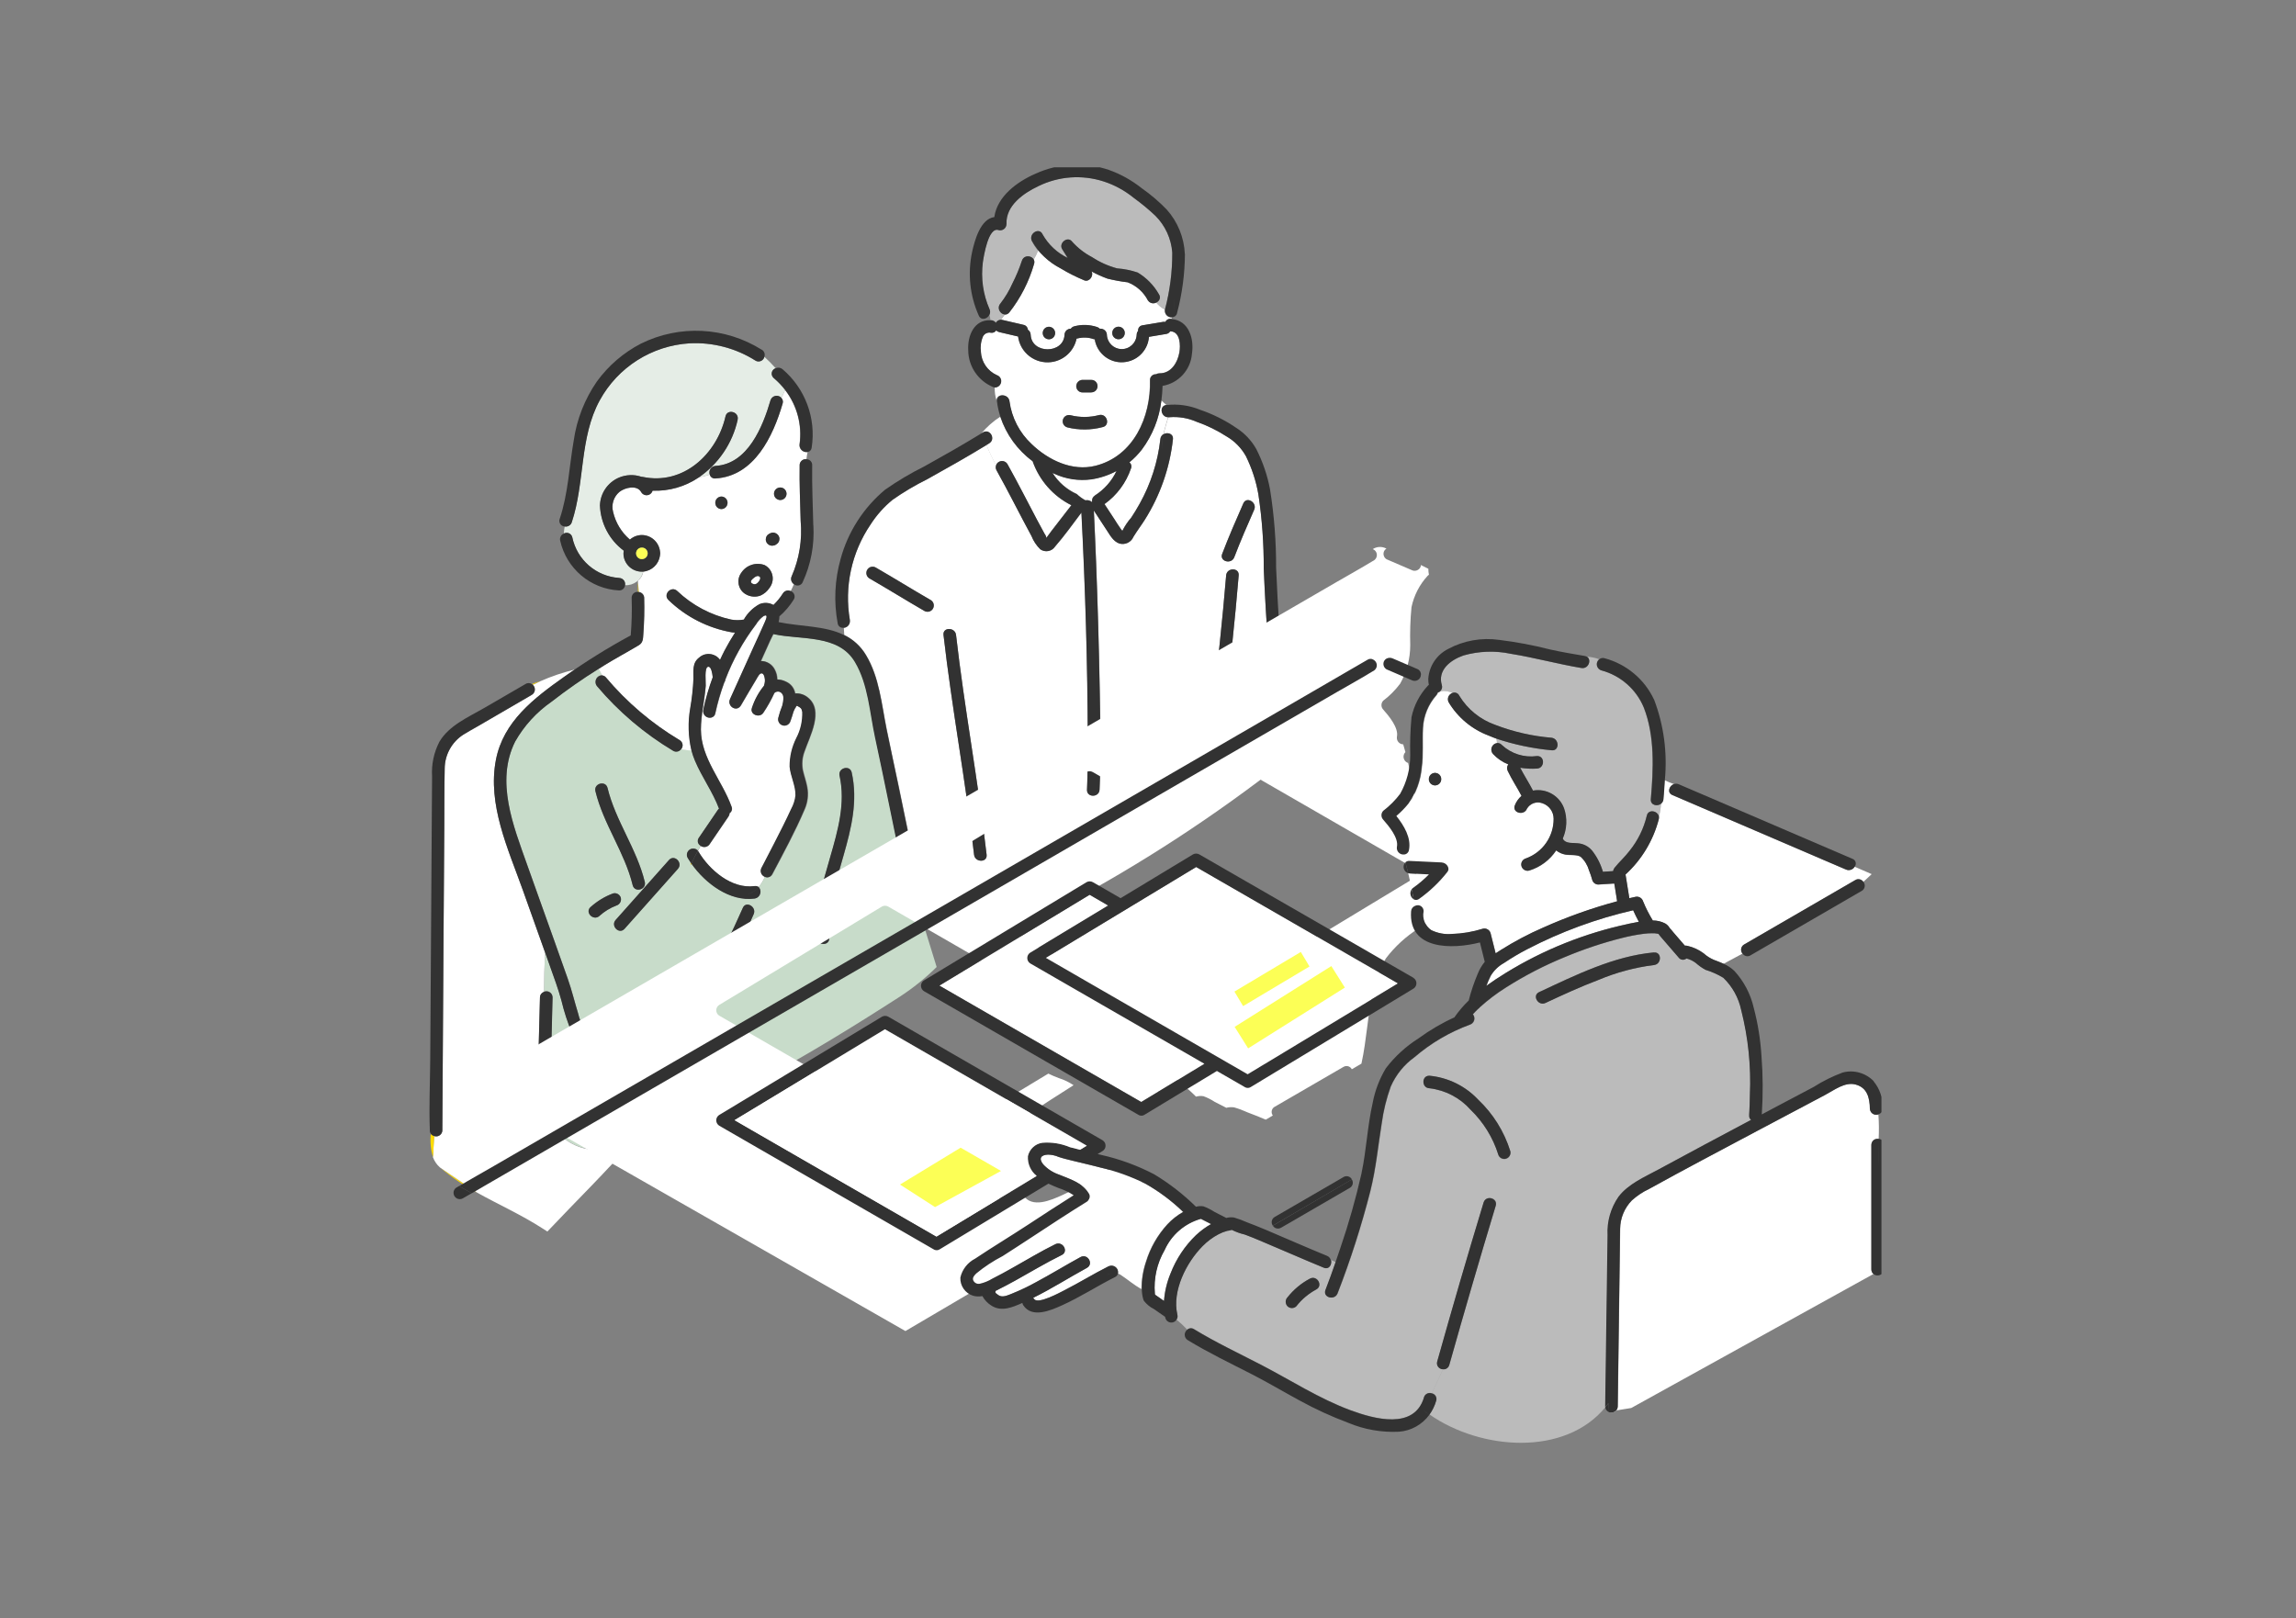 <?xml version="1.0" encoding="UTF-8"?>
<svg id="_レイヤー_1" data-name="レイヤー 1" xmlns="http://www.w3.org/2000/svg" xmlns:xlink="http://www.w3.org/1999/xlink" viewBox="0 0 271.16 191.16">
  <rect x="0" y="0" width="271.16" height="191.16" fill="#808080" stroke="none"/>
  <defs>
    <style>
      .cls-1, .cls-2, .cls-3 {
        fill: none;
      }

      .cls-4 {
        fill: #323232;
      }

      .cls-5 {
        fill: #e5ede6;
      }

      .cls-6 {
        fill: #78dcdc;
      }

      .cls-7 {
        fill: #fff;
      }

      .cls-8 {
        fill: #bbb;
      }

      .cls-9 {
        fill: #c8dcca;
      }

      .cls-2 {
        stroke-width: 3px;
      }

      .cls-2, .cls-3 {
        stroke: #fcff56;
      }

      .cls-3 {
        stroke-width: 2px;
      }

      .cls-10 {
        clip-path: url(#clippath);
      }

      .cls-11 {
        fill: #fcff56;
      }

      .cls-12 {
        fill: #ffdc00;
      }
    </style>
    <clipPath id="clippath">
      <rect class="cls-1" x="50.2" y="19.76" width="172" height="151"/>
    </clipPath>
  </defs>
  <rect class="cls-1" x="1.2" y=".26" width="270" height="190"/>
  <g id="_グループ_9878" data-name="グループ 9878">
    <g class="cls-10">
      <g id="_グループ_9877" data-name="グループ 9877">
        <path id="_パス_13983" data-name="パス 13983" class="cls-7" d="M94.77,84.07c-.07-.42-.22-.49-.57-.68,0,0-.06-.01-.11-.02-.06.12-.13.25-.21.36-.05.11-.1.22-.15.33-.11.4-.24.78-.36,1.12-.11.39-.52.63-.91.52-.39-.11-.63-.52-.52-.91.12-.49.28-.97.47-1.44.15-.57.21-1.12,0-1.38-.17-.28-.54-.37-.83-.19-.04.02-.08.05-.11.09-.37.8-.8,1.58-1.29,2.31-.43.69-1.65.24-1.35-.57.31-.95.79-1.83,1.42-2.6.06-.18.09-.36.11-.54.02-.21-.05-.82-.32-.92-.29-.11-.54.43-.66.63-.64,1.04-1.24,2.1-1.86,3.15-.5.84-1.66.1-1.28-.75l2.75-6.09c.46-1.02.94-2.02,1.38-3.05.13-.3.42-.97-.18-.66-.36.26-.66.59-.88.97-1.51,1.98-2.73,4.17-3.62,6.51-.01.13-.06.26-.14.37-.43,1.18-.78,2.39-1.05,3.62-.04.25-.22.45-.46.51-.42.11-.85-.14-.96-.56-.03-.11-.03-.23-.01-.34.28-1.31.66-2.6,1.12-3.86-.06-.52-.18-1.24-.52-1.24-.51,0-.28,1.87-.31,2.25-.13,1.73-.57,3.42-.57,5.16.01,3.42,2.52,6.03,3.62,9.12.12.28.02.61-.24.77,0,.14-.04.28-.13.4l-2.22,3.26c-.24.35-.71.44-1.06.2,0,0,0,0-.01,0-.11.2-.21.39-.32.59.02.03.05.07.07.1,1.3,2.18,3.91,4.43,6.62,4.07.17-.03.34.01.48.11.31-.37.55-.78.74-1.22-.38-.16-.56-.59-.4-.97,0-.02.02-.04.03-.06.1-.19.2-.38.3-.57.4-.77.8-1.55,1.2-2.32.69-1.35,1.38-2.7,2.01-4.07.28-.49.45-1.04.51-1.6.04-1.15-.59-2.25-.69-3.4,0-1.16.26-2.31.78-3.36.51-.96.75-2.03.71-3.12"/>
        <path id="_パス_13984" data-name="パス 13984" class="cls-7" d="M128.97,59.22c-.04-.28.09-.56.34-.71,1.11-.71,2-1.71,2.56-2.9-.93.5-1.93.83-2.97.99-1.5.2-3.03-.03-4.4-.67-.07-.03-.13-.06-.2-.09.69,1.1,1.69,1.97,2.87,2.5.3.29.65.54,1.02.74.27-.06.55.01.75.19.01-.02.02-.04.04-.06"/>
        <path id="_パス_13985" data-name="パス 13985" class="cls-12" d="M132.54,62.74s-.03.06,0,0"/>
        <path id="_パス_13986" data-name="パス 13986" class="cls-5" d="M92.73,46.08c-.4-.52-.85-1-1.36-1.42-.28-.24-.32-.67-.08-.95.08-.1.19-.17.32-.21-.42-.48-.87-.93-1.34-1.36-.08.38-.45.62-.83.55-.08-.02-.16-.05-.24-.1-2.31-1.46-5.02-2.17-7.75-2.04-4.47.27-8.48,2.81-10.63,6.74-2.42,4.41-1.74,9.72-3.3,14.4-.11.35-.47.56-.83.5-.05.27-.08.55-.1.83.33-.18.75-.06.93.28.03.06.05.12.07.18.56,2.65,2.81,4.61,5.52,4.79.4,0,.72.33.72.73,0,.04,0,.08-.01.12,1.01.06,1.92-.61,2.14-1.6-1.2.09-2.24-.81-2.32-2.01,0-.05,0-.1,0-.15,0-.11.01-.21.03-.32-1.7-1.26-2.73-3.23-2.81-5.34.04-1.44.92-2.73,2.25-3.29.84-.35,1.77-.39,2.63-.1.06,0,.11,0,.17.02,4.8,1.01,8.77-2.7,9.78-7.15.21-.93,1.64-.53,1.43.39-.61,2.77-2.26,5.21-4.6,6.82.44-.08.87-.2,1.3-.33-.13-.41.09-.84.49-.98.06-.02.12-.03.19-.04,3.82-.23,5.59-4.64,6.5-7.76.13-.4.55-.62.95-.49.13.04.25.12.34.23.14-.31.28-.63.43-.94"/>
        <path id="_パス_13987" data-name="パス 13987" class="cls-9" d="M107.33,105.56c-.07-.19-.13-.39-.17-.59-.23-.92-.42-1.84-.62-2.76-1.08-5.04-2.06-10.09-3.15-15.12-.64-2.95-.8-6.24-2.36-8.89-1.96-3.32-6.35-2.59-9.59-3.3l-.06-.02c-.14.27-.28.53-.38.77l-1.09,2.42c.69,0,1.32.39,1.63,1.01.19.36.29.77.3,1.17.36,0,.71.1,1.03.26.57.25.98.78,1.08,1.39.55-.04,1.09.14,1.51.49,1.92,1.54.18,4.61-.4,6.35-.28.73-.35,1.52-.19,2.28.15.65.38,1.27.5,1.93.17.91.06,1.84-.32,2.68-1.11,2.61-2.48,5.12-3.8,7.62-.16.33-.55.47-.88.31-.01,0-.02-.01-.03-.02-.18.44-.43.85-.74,1.22.31.33.3.84-.03,1.15-.12.12-.28.19-.44.21-2.92.39-5.81-1.78-7.46-4.13-.03.07-.06.13-.09.2v-.34c-.12-.18-.24-.36-.35-.54-.19-.36-.06-.81.3-1.01.3-.16.68-.1.91.16.11-.2.22-.4.32-.59-.31-.17-.42-.56-.25-.87.01-.03.03-.05.05-.07l2.22-3.26c.05-.07.1-.13.16-.18-.74-1.98-2.02-3.71-2.84-5.66-.17-.4-.31-.81-.42-1.23-.41,0-.82-.05-1.22-.16-.21.31-.63.41-.95.21-3.4-2.03-6.44-4.6-8.99-7.63-.28-.33-.23-.83.1-1.1.14-.12.32-.18.5-.18-.14-.25-.27-.51-.41-.78-1.92,1.2-3.78,2.49-5.57,3.89-1.77,1.23-3.24,2.84-4.3,4.71-2.35,4.71-.2,9.99,1.41,14.54,1.07,3.03,2.16,6.05,3.24,9.07.52,1.47,1.04,2.93,1.56,4.4.48,1.36.81,2.75,1.23,4.12.28,1.17.84,2.25,1.64,3.14.85.82,1.89,1.42,3.02,1.73,1.05.33,2.19.3,3.22-.09,1.27-.61,2.42-1.46,3.38-2.5.69-.65,1.74.39,1.05,1.05-2.05,1.95-4.27,3.63-7.25,3.14-2.49-.38-4.64-1.93-5.78-4.17-.52-1.25-.94-2.53-1.25-3.84-.38-1.39-.89-2.74-1.37-4.11-.19-.53-.38-1.06-.57-1.58-.07,1.58-.11,3.12-.13,4.67.36-.16.79,0,.95.36.04.1.07.2.06.31-.08,3.67-.21,7.34-.29,11,0,.4-.34.72-.74.72-.04,0-.08,0-.12-.01.14,4.09,4.12,7.29,8.11,5.96,12.15-4.29,22.81-10.5,34.07-17.75,1.56-1.02,3.02-2.19,4.34-3.5l-2.5-8.09c-.36-.03-.68-.26-.81-.6M71.75,93.06c.95,3.91,3.45,7.19,4.4,11.1.23.93-1.2,1.32-1.43.39-.95-3.91-3.45-7.19-4.4-11.1-.23-.93,1.2-1.32,1.43-.39M69.75,107.13c.78-.7,1.68-1.25,2.66-1.61.39-.11.8.12.91.52.1.39-.13.79-.52.91-.74.28-1.42.7-2.01,1.23-.71.64-1.76-.41-1.05-1.05M80.06,102.63l-6.3,7.08c-.64.71-1.68-.34-1.05-1.05l6.3-7.08c.64-.71,1.68.34,1.05,1.05M89.01,107.98c-.69,1.58-1.43,3.15-2.21,4.7-1.02,2.36-2.36,4.56-3.98,6.55-.65.7-1.69-.35-1.05-1.05,1.56-1.95,2.85-4.1,3.83-6.4.74-1.5,1.46-3.01,2.13-4.54.38-.87,1.66-.12,1.28.75M97.94,110.79c.07.95-1.41.94-1.48,0-.26-3.28.71-6.46,1.61-9.58.9-3.1,1.82-6.34,1.1-9.58-.21-.93,1.22-1.32,1.43-.39,1.5,6.75-3.18,12.85-2.65,19.55"/>
        <path id="_パス_13988" data-name="パス 13988" class="cls-7" d="M118.96,54.8c1.22,2.18,2.35,4.42,3.52,6.63.28.53.57,1.06.86,1.59.08.11.14.22.19.34.01.05.02.11.03.17.2-.25.54-.73.6-.81l2.36-3.05c-2.15-1.07-3.79-2.94-4.58-5.2-1.78-1.31-3.12-3.15-3.81-5.25-.84.54-1.59,1.21-2.24,1.98l.18-.11c.81-.5,1.56.78.75,1.28l-.32.2c.33.82.7,1.62,1.13,2.39.13-.39.56-.59.94-.46.16.06.3.17.39.31"/>
        <path id="_パス_13989" data-name="パス 13989" class="cls-8" d="M118.14,35.86c.58-.74,1.06-1.55,1.44-2.41.44-.86.81-1.75,1.11-2.66.14-.4.58-.61.98-.47.17.06.31.18.41.33.2-.33.37-.69.51-1.05-.3-.35-.55-.74-.74-1.16-.38-.87.9-1.62,1.28-.75.68,1.21,1.71,2.18,2.96,2.78-.22-.34-.44-.69-.65-1.04-.43-.7.64-1.56,1.16-.9.67.76,1.47,1.38,2.37,1.85.91.59,1.91,1.04,2.96,1.32.83.06,1.65.23,2.43.49,1.04.62,1.9,1.5,2.5,2.55.21.29.15.7-.14.91-.05.04-.1.06-.16.09.28.34.63.62,1.02.83v-.02c.58-2.19.87-4.45.86-6.71-.12-1.65-.83-3.2-2-4.36-.81-.76-1.66-1.46-2.55-2.11-1.06-.86-2.26-1.52-3.56-1.94-2.54-.82-5.31-.62-7.71.56-1.75.83-3.85,2.3-3.76,4.47,0,.41-.34.74-.75.74-.06,0-.13,0-.19-.03-1.2-.41-1.74,3.04-1.85,3.78-.25,1.89.02,3.82.79,5.57.09.21.09.44-.01.64.05.21.1.43.13.65h.08c.22.01.42.12.55.3.12-.21.34-.34.58-.35.16-.21.33-.41.47-.63-.43-.05-.75-.45-.69-.88.02-.15.08-.29.17-.41"/>
        <path id="_パス_13990" data-name="パス 13990" class="cls-7" d="M137.58,36.58c-.39-.21-.74-.49-1.02-.83-.34.18-.76.07-.98-.25-.51-.99-1.36-1.76-2.4-2.15-.8-.09-1.59-.24-2.37-.43-.65-.24-1.28-.52-1.89-.85.29.51-.27,1.29-.86,1.05-.96-.4-1.89-.86-2.77-1.4-1-.56-1.91-1.27-2.69-2.12-.14.36-.31.71-.51,1.05.09.16.1.36.04.54-.6,2.08-1.59,4.02-2.93,5.73-.13.16-.32.25-.53.24-.15.21-.31.42-.47.63.08,0,.15,0,.22.02l2.45.57c.29.05.5.29.53.58.2.13.32.35.33.59.1,2.3,3.9,2.3,4,0,.01-.4.34-.72.75-.71.1-.14.24-.24.4-.28.88-.23,1.8-.21,2.67.07.13.04.25.11.35.21.41-.05.78.23.83.64,0,.02,0,.05,0,.07.04.97.86,1.73,1.83,1.69.91-.04,1.65-.77,1.69-1.69,0-.17.06-.33.17-.46-.04-.33.2-.63.53-.66h0s2.39-.4,2.39-.4c.1-.02.2-.01.3,0,.11-.25.37-.39.64-.36h.06c.03-.05.05-.11.07-.17-.43.03-.81-.29-.84-.72,0-.06,0-.12,0-.18M123.88,40.07c-.41-.02-.73-.36-.71-.77.01-.39.32-.7.71-.71.41.02.73.36.71.77-.01.39-.32.7-.71.71M132.09,40.07c-.41,0-.74-.33-.74-.74s.33-.74.74-.74.74.33.74.74-.33.74-.74.74"/>
        <path id="_パス_13991" data-name="パス 13991" class="cls-12" d="M75.34,68.77v1.14s.08,0,.12.01c-.03-.39-.06-.77-.12-1.15"/>
        <path id="_パス_13992" data-name="パス 13992" class="cls-12" d="M56.37,140.89l-4.34-2.94c1.34,1.13,2.8,2.11,4.34,2.94"/>
        <path id="_パス_13993" data-name="パス 13993" class="cls-7" d="M64.63,145.48c3.41-3.62,6.99-7.09,10.38-11.01-.92.35-1.85.7-2.79,1.03-3.99,1.33-7.97-1.87-8.11-5.96-.37-.02-.65-.34-.62-.71.08-3.67.2-7.34.28-11,0-.3.18-.57.47-.66.02-1.54.05-3.08.13-4.67-.87-2.45-1.75-4.9-2.62-7.35-1.74-4.88-4.2-10.1-3.18-15.4.87-4.52,4.49-7.27,8.04-9.79.42-.29.84-.59,1.26-.87-1.4.34-2.77.8-4.09,1.39.63-.14,1.27-.24,1.92-.3-.65.06-1.29.16-1.92.3-.29.13-.58.27-.87.42.31.26.34.71.09,1.02-.05.06-.12.12-.19.16l-.44.26-5.95,3.46c-.56.33-1.14.64-1.69.98-1.36.87-2.19,2.36-2.21,3.98-.05,2.35-.03,4.71-.05,7.06l-.1,14.68c-.03,4.82-.06,9.63-.09,14.45-.01,2.19-.03,4.38-.04,6.57,0,.4-.33.73-.74.72-.08,0-.16-.01-.23-.04l-.14,2.49c.17.45.44.86.8,1.18l.1.08,4.35,2.94c2.5,1.39,5.16,2.58,7.71,4.22.19.12.37.24.56.36"/>
        <path id="_パス_13994" data-name="パス 13994" class="cls-12" d="M62.92,80.88c.28-.15.57-.28.87-.42-.33.08-.65.2-.96.34.03.02.06.05.09.08"/>
        <path id="_パス_13995" data-name="パス 13995" class="cls-12" d="M50.88,133.91c-.1.93-.01,1.88.26,2.77l.14-2.49c-.16-.04-.31-.14-.4-.28"/>
        <path id="_パス_13996" data-name="パス 13996" class="cls-7" d="M76.07,70.63c.04,1.43,0,2.85-.1,4.27-.04.53-.03,1-.53,1.31-1.37.82-2.78,1.57-4.13,2.41-.2.13-.4.25-.6.38.13.26.27.52.41.78.18.01.34.1.45.24,2.47,2.93,5.4,5.43,8.69,7.4.34.19.46.61.28.95-.02.04-.05.08-.08.11.4.11.81.16,1.22.16-.38-1.63-.43-3.33-.14-4.98.2-1.14.33-2.29.38-3.44.01-.94-.18-1.9.67-2.54.68-.61,1.74-.56,2.35.13.04.05.08.1.12.15.16-.35.34-.71.51-1.06.38-.74.8-1.46,1.26-2.16-.11,0-.22-.02-.33-.03-2.84-.49-5.47-1.83-7.54-3.84-.68-.67.37-1.71,1.05-1.05,1.77,1.69,3.97,2.85,6.36,3.37.5.09,1,.09,1.5,0,.44-.77,1.08-1.4,1.86-1.82.53-.22,1.13-.18,1.64.1.43-.4.8-.86,1.11-1.36.19-.31.57-.43.9-.29.14-.26.26-.54.38-.82-.31-.21-.42-.63-.25-.96.89-2.04,1.25-4.28,1.05-6.5-.06-2.2-.15-4.39-.12-6.59,0-.4.33-.72.72-.72.03,0,.06,0,.08,0,.03-.28.07-.56.14-.84-.45.08-.88-.22-.96-.67-.01-.08-.02-.16,0-.24.32-2.28-.3-4.58-1.7-6.4-.15.31-.29.62-.43.94.16.18.21.43.14.65-1.13,3.86-3.34,8.58-7.93,8.85-.31.04-.6-.16-.68-.46-.43.14-.86.25-1.3.33-1.6,1.09-3.51,1.64-5.45,1.56-.11.39-.51.62-.9.51-.18-.05-.34-.17-.43-.33-.48-.91-1.96-.55-2.6-.02-.66.58-.95,1.48-.73,2.33.3,1.28.99,2.43,1.99,3.29.39-.34.89-.53,1.41-.54,1.09.01,2,.83,2.14,1.9.04.17.04.35,0,.52-.13,1.02-.95,1.81-1.98,1.9-.06.43-.29.81-.63,1.08v.18c.05.38.09.77.12,1.15.35.05.61.35.62.7M92.15,57.58c.41,0,.74.33.74.74,0,.41-.33.74-.74.74-.41,0-.74-.33-.74-.74,0-.41.33-.74.74-.74M90.46,63.63c0-.1.03-.19.09-.27.04-.08.11-.16.19-.21.05-.03.1-.07.15-.1.03-.02.15-.07.18-.08.02,0,.03,0,.05-.01.13-.04.27-.04.39,0l.18.07c.11.06.2.16.27.26l.07.18c.03.1.04.2.01.29,0,.1-.03.19-.09.27-.06.1-.14.18-.24.24-.03.03-.06.05-.1.07-.03.02-.15.07-.18.08-.02,0-.03,0-.05.01-.13.04-.27.04-.39,0l-.18-.07c-.11-.06-.2-.16-.27-.26l-.07-.18c-.03-.1-.04-.2-.01-.29M87.51,67.71c.59-.95,1.76-1.35,2.8-.96.87.46,1.21,1.55.74,2.42-.02.04-.05.08-.07.12-.01.03-.03.06-.05.08-.02.03-.04.05-.06.07-.26.4-.63.71-1.06.9-.51.19-1.08.16-1.57-.07-.88-.39-1.28-1.42-.88-2.3.04-.1.09-.19.15-.27M85.2,58.65c.41,0,.74.33.74.74,0,.41-.33.74-.74.74-.41,0-.74-.33-.74-.74,0-.41.33-.74.74-.74"/>
        <path id="_パス_13997" data-name="パス 13997" class="cls-7" d="M119.2,47.39c.27,1.93,1.19,3.72,2.61,5.05,1.98,1.9,4.8,3.26,7.55,2.57,4.52-1.13,6.55-5.78,6.44-10.1-.02-.37.27-.69.64-.71.03,0,.06,0,.08,0,.12-.07.26-.11.4-.11,1.37.01,2.14-1.25,2.35-2.47.14-.81.11-2.43-1.02-2.49-.03,0-.06,0-.08,0-.1.17-.27.29-.47.31l-2.03.34c-.12,1.78-1.66,3.12-3.44,3-1.5-.1-2.73-1.23-2.96-2.71-.06,0-.11-.01-.16-.03-.61-.21-1.26-.24-1.88-.07-.04.01-.07.02-.11.02-.39,1.89-2.23,3.12-4.13,2.73-1.46-.3-2.58-1.49-2.77-2.98l-2.23-.52c-.14-.03-.26-.1-.36-.2-.13.2-.36.31-.6.28-.41-.1-.82.11-.99.49-.23.55-.31,1.16-.22,1.75.06,1.2.79,2.26,1.88,2.76.39.13.61.55.48.94-.1.3-.38.51-.7.52-.02.52.05,1.04.21,1.53,0-.84,1.38-.8,1.49.1M127.86,44.88h1.02c.41-.02.74.31.74.72,0,.41-.33.74-.74.74h-1.02c-.41.03-.75-.29-.77-.7-.01-.41.3-.75.71-.77.02,0,.04,0,.05,0M126.44,49.05c1.11.27,2.28.26,3.38-.03.93-.2,1.33,1.23.39,1.43-1.37.36-2.8.37-4.17.03-.39-.11-.63-.52-.52-.91.11-.39.52-.63.91-.52h0"/>
        <path id="_パス_13998" data-name="パス 13998" class="cls-7" d="M150.15,81.51c-.14-1.7-.26-3.41-.38-5.11-.21-3.07-.39-6.15-.52-9.23.02-2.93-.19-5.86-.63-8.76-.27-1.57-.77-3.09-1.47-4.52-.54-.97-1.33-1.78-2.29-2.34-1.11-.71-2.29-1.3-3.54-1.73-1-.44-2.11-.63-3.2-.54-.05,0-.1.01-.15.01-.18.66-.4,1.32-.55,2,.46-.27,1.18-.08,1.11.59-.37,3.38-1.5,6.63-3.32,9.51-.43.68-.92,1.32-1.34,2.01-.27.65-.99.99-1.66.8-.69-.23-1.08-.93-1.45-1.5l-1.57-2.4c.11,2.07.2,4.15.27,6.22.19,4.96.33,9.92.43,14.88.07,3.95.16,7.93-.02,11.88-.05.95-1.53.95-1.48,0,.09-1.97.1-3.94.09-5.91-.02-8.94-.3-17.89-.75-26.82-1.02,1.35-2.01,2.75-3.12,4.02-.38.56-1.15.71-1.72.33,0,0-.01,0-.02-.01-.45-.44-.8-.97-1.04-1.56-1.4-2.58-2.7-5.21-4.13-7.77-.11-.18-.13-.4-.05-.6-.42-.77-.8-1.57-1.13-2.39-2.3,1.41-4.66,2.73-7.02,4.05-1.42.7-2.79,1.51-4.08,2.42-1.02.84-1.9,1.83-2.61,2.93-2.24,3.3-3.11,7.35-2.44,11.28.07.43-.22.84-.65.91-.02,0-.04,0-.06,0,.02.28.03.56.05.85,1.07.51,1.97,1.34,2.58,2.36,1.58,2.62,1.85,5.82,2.44,8.75.46,2.3.97,4.6,1.45,6.89.55,2.66,1.09,5.31,1.65,7.97.2.96.41,1.93.63,2.89.07.32.14.64.23.95.03.08.06.17.07.26,0,.17-.04-.12-.13-.19l-.05-.02c.3.28.33.75.06,1.06-.03.04-.07.08-.11.11.76,2.37,2.74,4.14,5.18,4.63.54-.76,1.05-1.56,1.53-2.39-.48.83-.99,1.62-1.53,2.39.7.13,1.42.12,2.12-.02,3.44-.7,6.74-1.95,9.78-3.7,9.17-4.9,17.89-10.6,26.07-17.01-.12-2.62-.46-5.14-.56-7.72-.43.08-.84-.2-.91-.63,0-.02,0-.05,0-.07M109.2,72.17c-2.19-1.26-4.34-2.6-6.54-3.87-.35-.21-.46-.66-.25-1.02.21-.35.65-.46,1-.26,2.19,1.26,4.34,2.6,6.54,3.87.34.23.44.68.21,1.03-.21.32-.62.42-.96.25M115.04,100.96c-.99-8.68-2.62-17.27-3.61-25.96-.11-.95,1.38-.93,1.48,0,.99,8.68,2.62,17.27,3.61,25.96.11.95-1.38.93-1.48,0M146.29,67.97c-.44,5.34-1.03,10.66-1.63,15.98-.11.94-1.59.95-1.48,0,.6-5.32,1.19-10.64,1.63-15.98.08-.94,1.56-.95,1.48,0M148.12,60.2c-.82,1.86-1.62,3.72-2.35,5.61-.34.88-1.77.5-1.43-.39.77-2.01,1.63-3.99,2.5-5.97.38-.87,1.66-.12,1.28.75"/>
        <path id="_パス_13999" data-name="パス 13999" class="cls-7" d="M137.72,47.84h.05c-.22-.17-.42-.35-.61-.55-.25,2.09-1.04,4.08-2.3,5.78-.44.56-.93,1.07-1.48,1.52.22.17.3.47.19.72-.58,1.7-1.67,3.17-3.13,4.21l1.18,1.8c.24.37.47.76.73,1.11.06.09.13.18.21.26,0-.02.01-.03.02-.06.27-.54.62-1.05,1.02-1.51.35-.53.68-1.07.99-1.63,1.32-2.36,2.15-4.95,2.45-7.64.02-.24.16-.46.37-.59.15-.68.37-1.34.55-2-.82,0-1.12-1.27-.24-1.44"/>
        <path id="_パス_14000" data-name="パス 14000" class="cls-12" d="M81.56,102.21c.03-.07.06-.13.09-.2l-.09-.14v.34Z"/>
        <path id="_パス_14001" data-name="パス 14001" class="cls-4" d="M85.2,60.13c.41-.01.73-.36.71-.77-.01-.39-.32-.7-.71-.71-.41.01-.73.36-.71.77.01.39.32.7.71.71"/>
        <path id="_パス_14002" data-name="パス 14002" class="cls-4" d="M92.15,57.58c-.41,0-.74.33-.74.74s.33.74.74.74.74-.33.74-.74-.33-.74-.74-.74"/>
        <path id="_パス_14003" data-name="パス 14003" class="cls-4" d="M79.54,122.01c-.96,1.04-2.1,1.89-3.38,2.5-1.03.39-2.17.42-3.22.09-1.14-.31-2.18-.91-3.02-1.73-.8-.89-1.36-1.97-1.64-3.14-.42-1.37-.75-2.76-1.23-4.12-.52-1.47-1.04-2.93-1.56-4.4-1.08-3.02-2.17-6.05-3.24-9.07-1.61-4.55-3.76-9.84-1.41-14.54,1.06-1.87,2.53-3.48,4.3-4.71,1.79-1.39,3.64-2.69,5.57-3.89-.18-.36-.36-.72-.55-1.06.19.34.37.7.55,1.06.2-.13.4-.25.6-.38,1.36-.84,2.77-1.59,4.14-2.41.5-.3.5-.78.53-1.31.11-1.42.14-2.85.1-4.27,0-.35-.27-.65-.62-.7.05.65.08,1.3.18,1.95-.09-.65-.13-1.3-.18-1.95-.37-.1-.75.13-.84.5-.02.07-.02.14-.02.2.05,1.47.01,2.95-.11,4.42-2.72,1.47-5.35,3.11-7.87,4.9-3.56,2.52-7.17,5.27-8.05,9.79-1.02,5.3,1.44,10.53,3.18,15.4.87,2.45,1.75,4.9,2.62,7.35v-.08.08c.19.53.38,1.06.56,1.58.48,1.36.99,2.71,1.37,4.11.31,1.31.73,2.6,1.25,3.84,1.14,2.24,3.29,3.8,5.78,4.17,2.98.49,5.2-1.2,7.25-3.14.69-.66-.36-1.7-1.05-1.05"/>
        <path id="_パス_14004" data-name="パス 14004" class="cls-4" d="M108.6,105.92c.26-.31.24-.78-.06-1.06l.05.02c.09.07.14.36.13.19-.02-.09-.04-.17-.07-.26-.08-.31-.15-.63-.23-.95-.22-.96-.42-1.92-.63-2.89-.56-2.65-1.1-5.31-1.65-7.97-.47-2.3-.98-4.59-1.45-6.89-.59-2.93-.85-6.13-2.44-8.75-.61-1.02-1.5-1.85-2.58-2.36.02.56.16,1.1.4,1.61-.24-.5-.38-1.05-.4-1.61-2.27-1.11-5.15-.98-7.72-1.52.06-.22.1-.45.1-.68.66-.57,1.22-1.23,1.68-1.96.21-.32.12-.74-.19-.95-.06-.04-.12-.07-.19-.09-.25.59-.71,1.06-1.29,1.32.58-.26,1.05-.73,1.29-1.32-.33-.14-.71-.02-.9.29-.31.5-.69.95-1.11,1.36-.5-.28-1.1-.32-1.64-.1-.78.42-1.42,1.05-1.86,1.83-.5.09-1,.09-1.5,0-2.39-.52-4.59-1.69-6.36-3.37-.68-.67-1.73.38-1.05,1.05,2.07,2.01,4.7,3.34,7.54,3.83.11.02.22.02.33.03-.45.7-.87,1.42-1.26,2.16-.18.35-.35.7-.51,1.06-.53-.75-1.57-.93-2.32-.39-.05.04-.1.08-.15.12-.85.65-.65,1.6-.67,2.54-.06,1.15-.18,2.3-.38,3.44-.29,1.65-.24,3.35.14,4.98.21,0,.42-.01.63-.03-.21.02-.42.03-.63.03.11.42.25.83.42,1.23.82,1.95,2.1,3.68,2.84,5.66-.06.05-.12.11-.16.18l-2.22,3.26c-.21.28-.16.68.13.89.02.02.05.03.07.05.26-.47.51-.93.74-1.39-.23.46-.48.92-.74,1.39.34.25.82.17,1.07-.18,0,0,0,0,0-.01l2.22-3.26c.08-.12.13-.26.13-.4.26-.16.36-.49.24-.77-1.11-3.09-3.61-5.7-3.62-9.12,0-1.74.44-3.43.57-5.16.03-.38-.2-2.25.31-2.25.34,0,.46.72.52,1.24-.47,1.26-.84,2.54-1.12,3.86-.08.42.2.83.62.91.11.02.23.02.34-.01.24-.06.42-.26.46-.51.26-1.23.61-2.44,1.05-3.62.08-.11.13-.24.14-.37.89-2.33,2.11-4.52,3.62-6.51.23-.38.53-.71.88-.97.6-.31.31.36.18.66-.44,1.02-.92,2.03-1.38,3.05l-2.75,6.09c-.38.85.78,1.58,1.28.75.62-1.05,1.23-2.11,1.86-3.15.12-.2.37-.73.66-.63.27.1.34.71.32.92-.02.18-.05.37-.11.54-.63.77-1.11,1.65-1.42,2.6-.3.81.93,1.26,1.35.57.49-.73.93-1.51,1.29-2.31.23-.23.61-.24.85,0,.03.03.06.07.09.11.21.26.15.81,0,1.38-.19.47-.35.95-.47,1.44-.09.4.15.8.55.89.38.09.76-.13.88-.5.12-.34.25-.72.36-1.12.05-.11.09-.22.15-.33.08-.11.15-.24.21-.36.05.01.1.02.11.02.35.19.5.26.57.68.04,1.08-.2,2.16-.71,3.12-.52,1.04-.79,2.19-.78,3.36.1,1.15.72,2.24.69,3.4-.06.56-.24,1.11-.51,1.6-.63,1.38-1.32,2.72-2.01,4.07-.4.78-.8,1.55-1.2,2.32-.1.19-.2.38-.3.57-.19.36-.06.81.3,1.01.02.01.04.02.06.03.18-.43.32-.88.42-1.33-.1.46-.24.9-.42,1.33.32.18.72.06.89-.26,0-.01.01-.02.02-.03,1.32-2.51,2.69-5.02,3.8-7.62.38-.84.49-1.78.32-2.68-.12-.65-.35-1.28-.5-1.93-.16-.76-.09-1.55.19-2.28.59-1.73,2.32-4.81.4-6.35-.42-.36-.96-.53-1.51-.49-.1-.62-.51-1.14-1.08-1.39-.32-.16-.67-.25-1.03-.26,0-.41-.11-.81-.3-1.17-.31-.62-.94-1.01-1.63-1.01l1.09-2.42c.11-.23.24-.49.38-.77.02,0,.04.01.06.02,3.24.71,7.64-.02,9.59,3.3,1.57,2.65,1.73,5.94,2.37,8.89,1.09,5.03,2.08,10.09,3.15,15.12.2.92.39,1.85.62,2.76.04.2.1.4.17.59.13.34.45.57.81.6l-.46-1.46.45,1.46c.13,0,.25-.05.34-.13-.13-.42-.22-.86-.26-1.3.04.44.12.88.26,1.3.04-.03.08-.07.11-.11M94.13,83.29c.05-.06.13-.02,0,0"/>
        <path id="_パス_14005" data-name="パス 14005" class="cls-4" d="M62.83,80.81c-.3.14-.57.32-.83.54.25-.21.53-.39.83-.54-.22-.16-.53-.17-.76-.02l-4.93,2.86c-1.87,1.08-4.11,2.04-5.25,3.97-.65,1.26-.95,2.68-.86,4.1,0,1.38-.02,2.77-.03,4.15l-.09,14.1c-.03,5.08-.07,10.15-.1,15.23-.02,2.72-.15,5.46-.05,8.18v.12c-.02.32.2.61.51.68l.09-1.57-.09,1.57c.38.13.8-.07.93-.45.03-.07.04-.15.04-.23.01-2.19.03-4.38.04-6.57.03-4.82.06-9.63.09-14.45l.1-14.68c.01-2.35,0-4.71.05-7.06.02-1.61.85-3.11,2.21-3.98.55-.35,1.13-.66,1.69-.98l5.95-3.46.44-.26c.35-.21.46-.66.25-1.01-.06-.1-.14-.18-.24-.24"/>
        <path id="_パス_14006" data-name="パス 14006" class="cls-4" d="M151.62,81.51c-.4-4.81-.7-9.63-.91-14.46.01-3.1-.23-6.2-.72-9.26-.31-1.65-.86-3.25-1.62-4.75-.58-1.03-1.41-1.9-2.41-2.53-1.32-.9-2.75-1.61-4.26-2.12-1.24-.51-2.6-.7-3.93-.55.42.32.9.55,1.41.67-.51-.13-.99-.36-1.41-.67h-.05c-.88.18-.58,1.45.24,1.45.07-.26.14-.52.19-.78-.05.26-.12.52-.19.78.05,0,.1,0,.16-.01,1.09-.09,2.2.1,3.2.54,1.24.43,2.43,1.02,3.54,1.73.96.56,1.75,1.37,2.29,2.34.7,1.43,1.2,2.95,1.47,4.52.43,2.9.64,5.83.63,8.76.13,3.08.31,6.16.52,9.23.12,1.71.24,3.41.38,5.11.04.43.42.75.85.71.02,0,.05,0,.07,0-.02-.48-.03-.96-.03-1.45,0,.49.01.97.03,1.45.34-.03.59-.33.56-.67,0-.01,0-.02,0-.03"/>
        <path id="_パス_14007" data-name="パス 14007" class="cls-4" d="M116.08,51.08l-.18.11c-.23.31-.42.65-.55,1.01.13-.36.32-.7.55-1.01-2.21,1.36-4.48,2.64-6.74,3.9-1.61.8-3.16,1.72-4.63,2.75-2.54,2.12-4.38,4.97-5.25,8.17-.7,2.48-.82,5.08-.35,7.61.04.33.34.57.68.53.01,0,.03,0,.04,0-.02-.37-.07-.74-.15-1.1.08.36.13.73.15,1.1.44-.04.76-.42.72-.86,0-.02,0-.04,0-.06-.68-3.93.2-7.98,2.44-11.28.71-1.11,1.59-2.1,2.61-2.93,1.3-.91,2.66-1.72,4.08-2.42,2.36-1.32,4.72-2.64,7.02-4.05-.15-.29-.34-.56-.57-.8.23.24.42.51.57.8l.32-.2c.81-.5.07-1.78-.75-1.28"/>
        <path id="_パス_14008" data-name="パス 14008" class="cls-4" d="M96.05,62.04c-.05-2.37-.17-4.73-.13-7.09.02-.37-.27-.69-.65-.71,0,0-.02,0-.03,0-.05.6-.07,1.21-.06,1.82h0c-.01-.61.01-1.21.06-1.82-.39-.05-.75.23-.8.63,0,.03,0,.06,0,.08-.04,2.2.06,4.39.12,6.59.2,2.22-.16,4.46-1.05,6.5-.17.34-.07.75.25.96.13-.28.25-.56.4-.82-.14.25-.27.53-.4.82.27.24.69.21.93-.06.04-.05.08-.1.1-.16.98-2.11,1.41-4.42,1.27-6.74"/>
        <path id="_パス_14009" data-name="パス 14009" class="cls-4" d="M87.11,49.57c.21-.93-1.22-1.32-1.43-.39-1.01,4.45-4.98,8.16-9.78,7.15-.05-.01-.11-.02-.17-.02-.86-.29-1.79-.25-2.63.1-1.33.57-2.2,1.85-2.25,3.29.08,2.11,1.11,4.08,2.81,5.34-.02.1-.03.21-.03.32,0,1.2.98,2.17,2.18,2.16.05,0,.1,0,.15,0,.04-.27.03-.54-.03-.81.06.27.07.54.03.81,1.02-.09,1.84-.88,1.98-1.9.04-.17.04-.35,0-.52-.14-1.08-1.05-1.89-2.14-1.9-.52,0-1.02.19-1.41.54-1-.85-1.7-2.01-1.99-3.29-.22-.85.06-1.75.73-2.33.64-.53,2.12-.89,2.6.02.21.35.66.46,1.01.25.16-.1.28-.25.33-.43,1.94.07,3.84-.48,5.45-1.56-.32.05-.64.04-.96-.04.31.08.64.09.96.04,2.34-1.61,3.99-4.04,4.6-6.82M76.49,65.36c0,.38-.31.69-.69.68-.38,0-.68-.31-.68-.68,0-.38.31-.69.69-.68.38,0,.68.31.68.68"/>
        <path id="_パス_14010" data-name="パス 14010" class="cls-11" d="M76.49,65.36c0-.38-.31-.69-.69-.68-.38,0-.68.31-.68.68,0,.38.31.69.69.68.38,0,.68-.31.68-.68"/>
        <path id="_パス_14011" data-name="パス 14011" class="cls-7" d="M89.66,68.63c.13-.19.25-.5-.07-.59-.27-.08-.67.27-.82.46s-.09.41.23.48.49-.13.66-.36"/>
        <path id="_パス_14012" data-name="パス 14012" class="cls-4" d="M90.31,66.75c-1.04-.39-2.21.01-2.8.96-.54.8-.34,1.88.46,2.42.09.06.18.11.27.15.49.23,1.06.26,1.57.07.43-.19.8-.5,1.06-.9.02-.02.04-.05.06-.08.02-.03.04-.05.05-.08.53-.83.29-1.94-.55-2.47-.04-.03-.08-.05-.12-.07M88.99,68.99c-.32-.08-.38-.31-.23-.48s.55-.54.82-.46c.32.09.2.4.07.59-.17.23-.35.43-.66.36"/>
        <path id="_パス_14013" data-name="パス 14013" class="cls-4" d="M91.43,64.43s.15-.06.18-.08c.04-.02.07-.04.1-.07.02-.01.03-.02.05-.04.08-.05.15-.12.19-.21.05-.08.08-.18.09-.27.02-.1.02-.2-.01-.3l-.08-.18c-.06-.11-.16-.2-.27-.27l-.18-.08c-.13-.04-.27-.04-.39,0-.02,0-.04,0-.05.01-.03.01-.15.06-.18.08-.05.03-.1.07-.15.1-.08.05-.15.12-.19.21-.05.08-.08.18-.09.27-.02.1-.02.2.01.3l.08.18c.06.11.16.2.27.27l.18.08c.13.04.27.04.39,0,.02,0,.03,0,.05-.01"/>
        <path id="_パス_14014" data-name="パス 14014" class="cls-4" d="M89.96,41.31c-4.31-2.71-9.71-2.98-14.27-.72-2.05,1.06-3.83,2.59-5.19,4.46-1.44,2.08-2.38,4.47-2.74,6.97-.54,3.1-.65,6.27-1.66,9.27-.13.35.05.73.4.86.06.02.13.04.2.04.07-.38.18-.75.34-1.11-.16.35-.27.73-.34,1.11.36.06.72-.15.83-.5,1.56-4.68.89-9.99,3.3-14.4,2.15-3.93,6.16-6.47,10.63-6.74,2.73-.14,5.44.57,7.75,2.03.33.21.76.11.97-.21.05-.07.08-.15.1-.24-.27-.25-.56-.49-.86-.73.3.24.59.48.86.73.1-.31-.03-.66-.31-.83"/>
        <path id="_パス_14015" data-name="パス 14015" class="cls-4" d="M92.42,43.61c-.22-.19-.53-.24-.8-.12.41.47.81.95,1.21,1.46-.4-.51-.79-1-1.21-1.46-.36.11-.56.49-.45.84.04.12.11.23.21.32.5.42.96.9,1.36,1.42.16-.34.33-.66.54-.97-.2.31-.38.64-.54.97,1.4,1.82,2.02,4.12,1.7,6.4-.06.45.27.87.72.92.08,0,.16,0,.24,0,.06-.25.14-.5.24-.74-.1.24-.18.49-.24.74.25-.05.44-.26.46-.52.54-3.48-.76-6.98-3.44-9.26"/>
        <path id="_パス_14016" data-name="パス 14016" class="cls-7" d="M94.13,83.29c.13-.02.05-.06,0,0"/>
        <path id="_パス_14017" data-name="パス 14017" class="cls-4" d="M73.11,68.26c-2.71-.18-4.96-2.13-5.52-4.79-.08-.37-.44-.6-.81-.52-.06.01-.12.04-.18.07-.04.69,0,1.37,0,2.06,0-.69-.04-1.37,0-2.06-.34.13-.53.5-.44.85.74,3.29,3.58,5.7,6.95,5.87.37.02.68-.26.71-.62-.44.02-.88-.04-1.3-.19.42.15.86.21,1.3.19.07-.4-.19-.77-.59-.84-.04,0-.08-.01-.12-.01"/>
        <path id="_パス_14018" data-name="パス 14018" class="cls-4" d="M76.15,104.17c-.95-3.92-3.45-7.19-4.4-11.1-.23-.92-1.65-.53-1.43.39.95,3.92,3.45,7.19,4.4,11.1.23.92,1.65.53,1.43-.39"/>
        <path id="_パス_14019" data-name="パス 14019" class="cls-4" d="M80.25,87.41c-3.29-1.96-6.23-4.46-8.69-7.39-.11-.14-.27-.22-.45-.24.36.74.89,1.39,1.56,1.87-.67-.48-1.21-1.12-1.56-1.87-.43,0-.78.35-.78.78,0,.18.06.36.18.5,2.55,3.02,5.59,5.6,8.99,7.63.32.2.74.1.95-.21-.7-.17-1.31-.6-1.71-1.21.39.61,1.01,1.04,1.71,1.21.25-.3.21-.74-.09-.99-.04-.03-.07-.06-.11-.08"/>
        <path id="_パス_14020" data-name="パス 14020" class="cls-4" d="M89.59,104.77c-.34.43-.82.73-1.36.84.54-.12,1.02-.42,1.36-.84-.14-.1-.31-.14-.48-.11-2.71.36-5.32-1.89-6.62-4.07-.02-.03-.04-.07-.07-.1-.27.49-.53,1-.77,1.52,1.65,2.35,4.53,4.51,7.46,4.13.45-.06.75-.48.69-.92-.02-.17-.1-.32-.21-.44"/>
        <path id="_パス_14021" data-name="パス 14021" class="cls-4" d="M81.21,101.33c.11.18.22.36.35.54h0l.09.14c.24-.53.51-1.03.77-1.52-.27-.31-.74-.34-1.05-.07-.26.23-.33.61-.16.91"/>
        <path id="_パス_14022" data-name="パス 14022" class="cls-4" d="M82.82,119.23c1.62-1.99,2.96-4.19,3.98-6.55.77-1.55,1.51-3.11,2.21-4.7.38-.86-.9-1.62-1.28-.75-.67,1.53-1.38,3.04-2.13,4.54-.98,2.3-2.27,4.45-3.83,6.4-.64.7.4,1.75,1.05,1.05"/>
        <path id="_パス_14023" data-name="パス 14023" class="cls-4" d="M73.76,109.71l6.3-7.08c.63-.71-.41-1.76-1.05-1.05l-6.3,7.08c-.63.71.41,1.76,1.05,1.05"/>
        <path id="_パス_14024" data-name="パス 14024" class="cls-4" d="M70.79,108.19c.59-.53,1.27-.95,2.01-1.23.39-.12.61-.52.52-.91-.11-.39-.52-.62-.91-.52-.98.36-1.88.91-2.66,1.61-.71.64.34,1.68,1.05,1.05"/>
        <path id="_パス_14025" data-name="パス 14025" class="cls-4" d="M97.93,110.79c-.52-6.7,4.15-12.8,2.65-19.55-.21-.93-1.64-.54-1.43.39.72,3.23-.2,6.48-1.1,9.58-.9,3.11-1.87,6.3-1.61,9.58.07.94,1.56.95,1.48,0"/>
        <path id="_パス_14026" data-name="パス 14026" class="cls-4" d="M123.88,40.08c.41,0,.74-.33.74-.74,0-.41-.33-.74-.74-.74-.41,0-.74.33-.74.74,0,.41.33.74.74.74"/>
        <path id="_パス_14027" data-name="パス 14027" class="cls-4" d="M132.1,40.07c.41,0,.74-.33.74-.74,0-.41-.33-.74-.74-.74-.41,0-.74.33-.74.74,0,.41.33.74.74.74"/>
        <path id="_パス_14028" data-name="パス 14028" class="cls-4" d="M128.88,46.35c.41,0,.74-.33.74-.74,0-.41-.33-.74-.74-.74h-1.02c-.41.01-.74.34-.74.75,0,.41.33.74.74.74h1.02"/>
        <path id="_パス_14029" data-name="パス 14029" class="cls-4" d="M126.05,50.48c1.37.34,2.81.33,4.17-.03.93-.2.54-1.62-.39-1.43-1.11.3-2.27.31-3.38.03-.39-.11-.8.12-.91.52-.11.39.12.8.52.91h0"/>
        <path id="_パス_14030" data-name="パス 14030" class="cls-4" d="M144.66,83.94c.6-5.32,1.19-10.64,1.63-15.98.08-.95-1.4-.94-1.48,0-.44,5.33-1.03,10.66-1.63,15.98-.11.95,1.38.94,1.48,0"/>
        <path id="_パス_14031" data-name="パス 14031" class="cls-4" d="M138.33,37.66c-.17.38-.38.75-.63,1.09.25-.34.46-.7.63-1.09h-.06c-.27-.04-.53.11-.64.36-.1-.02-.2-.02-.3,0l-2.39.4c-.33.04-.57.33-.53.66,0,0,0,0,0,0-.11.13-.17.29-.17.46-.04.97-.86,1.73-1.83,1.69-.91-.04-1.65-.77-1.69-1.69-.01-.41-.36-.73-.77-.72-.02,0-.05,0-.07,0-.09-.1-.21-.17-.35-.21-.86-.28-1.79-.31-2.67-.07-.16.04-.3.14-.4.28-.4,0-.73.31-.74.71-.1,2.3-3.9,2.3-4,0,0-.24-.13-.46-.33-.59-.02-.29-.24-.53-.53-.58l-2.45-.57c-.31-.08-.64.06-.8.34-.13-.18-.33-.29-.55-.3h-.08c.05.34.08.7.14,1.07-.05-.37-.09-.73-.14-1.07-1.95-.1-2.73,1.85-2.63,3.54.01,1.93,1.2,3.65,2.99,4.37.06.02.11.03.17.03,0-.22.02-.44.05-.66h0c-.03.22-.04.44-.05.66.41,0,.74-.34.74-.76,0-.32-.21-.6-.52-.7-1.1-.49-1.82-1.56-1.88-2.76-.08-.59,0-1.2.22-1.75.16-.38.58-.59.99-.49.24.03.47-.08.6-.28.1.1.22.17.36.2l2.23.52c.25,1.92,2.01,3.27,3.92,3.02,1.48-.19,2.68-1.31,2.98-2.77.04,0,.07-.01.11-.02.62-.16,1.27-.14,1.88.07.05.02.11.02.16.03.28,1.76,1.93,2.96,3.69,2.67,1.48-.24,2.6-1.47,2.71-2.96l2.03-.34c.2-.02.37-.14.47-.31.03,0,.05,0,.08,0,1.13.07,1.17,1.68,1.02,2.49-.22,1.22-.98,2.48-2.35,2.47-.14,0-.28.03-.4.11-.37-.03-.7.26-.72.63,0,.03,0,.06,0,.08.11,4.32-1.93,8.96-6.44,10.1-2.76.69-5.58-.67-7.55-2.57-1.43-1.33-2.35-3.11-2.61-5.05-.11-.9-1.49-.94-1.49-.1.13.39.32.75.58,1.07-.26-.32-.46-.68-.58-1.07,0,.03,0,.07,0,.1.08.62.21,1.23.41,1.83.26-.19.52-.38.76-.57-.25.19-.5.38-.76.57.7,2.1,2.03,3.94,3.81,5.25.79,2.26,2.44,4.13,4.58,5.2l-2.36,3.05c-.07.08-.4.56-.6.81,0-.06-.02-.11-.03-.17-.05-.12-.11-.23-.19-.34-.29-.53-.58-1.06-.86-1.59-1.17-2.21-2.3-4.45-3.52-6.63-.21-.35-.67-.46-1.02-.25-.15.09-.26.23-.32.39.24.35.58.63.97.81-.39-.18-.72-.46-.97-.81-.07.2-.05.42.05.6,1.43,2.56,2.73,5.19,4.13,7.77.23.59.59,1.12,1.04,1.56.56.39,1.33.26,1.72-.3,0,0,0-.01.01-.02,1.11-1.27,2.1-2.67,3.12-4.02.46,8.93.73,17.88.75,26.82,0,1.97,0,3.94-.09,5.91-.05.95,1.44.95,1.48,0,.19-3.95.09-7.93.02-11.88-.09-4.96-.23-9.92-.42-14.87-.08-2.07-.17-4.15-.27-6.22l1.57,2.4c.37.57.76,1.27,1.45,1.5.68.19,1.39-.15,1.66-.8.42-.69.91-1.33,1.34-2.01,1.81-2.88,2.95-6.13,3.32-9.51.07-.67-.64-.86-1.11-.59-.14.59-.19,1.2-.15,1.81,0-.15.15-.15.15-.3,0,.15-.15.15-.15.3-.05-.61,0-1.22.15-1.81-.21.12-.35.34-.37.59-.3,2.68-1.13,5.28-2.45,7.64-.31.56-.64,1.1-.99,1.63-.4.46-.74.97-1.02,1.51l-.02.06c-.08-.08-.15-.17-.21-.26-.26-.35-.49-.74-.73-1.11l-1.18-1.8c1.46-1.04,2.55-2.51,3.13-4.21.11-.26.03-.55-.19-.72.55-.45,1.05-.96,1.48-1.52,1.26-1.69,2.05-3.68,2.3-5.78-.22-.22-.43-.46-.64-.71.21.25.42.49.64.71.08-.58.12-1.16.14-1.74,1.89-.32,3.32-1.89,3.47-3.8.27-1.78-.36-3.94-2.43-4.1M132.55,62.77c-.02.06-.02.02,0,0M129.32,58.54c-.25.15-.38.43-.34.71-.01.02-.03.04-.04.06-.2-.19-.48-.26-.75-.2-.37-.2-.71-.45-1.02-.74-1.18-.53-2.18-1.4-2.87-2.5.07.03.13.06.2.09,1.37.64,2.9.87,4.39.67,1.04-.16,2.05-.49,2.97-.99-.56,1.19-1.45,2.19-2.56,2.9"/>
        <path id="_パス_14032" data-name="パス 14032" class="cls-4" d="M115.04,100.96c.11.93,1.59.95,1.48,0-.99-8.68-2.62-17.27-3.61-25.96-.11-.93-1.59-.95-1.48,0,.99,8.68,2.62,17.27,3.61,25.96"/>
        <path id="_パス_14033" data-name="パス 14033" class="cls-4" d="M109.95,70.9c-2.19-1.26-4.34-2.6-6.54-3.87-.36-.19-.81-.05-1,.32-.17.34-.07.75.25.96,2.19,1.26,4.34,2.6,6.54,3.87.36.19.81.05,1-.32.17-.34.07-.75-.25-.96"/>
        <path id="_パス_14034" data-name="パス 14034" class="cls-4" d="M146.84,59.46c-.87,1.97-1.73,3.95-2.5,5.97-.34.89,1.09,1.28,1.43.39.72-1.89,1.53-3.76,2.35-5.61.38-.86-.9-1.62-1.28-.75"/>
        <path id="_パス_14035" data-name="パス 14035" class="cls-4" d="M135.58,35.49c.53.78,1.82.04,1.28-.75-.6-1.05-1.46-1.93-2.5-2.55-.79-.27-1.6-.43-2.43-.49-1.05-.28-2.05-.73-2.96-1.33-.9-.47-1.7-1.1-2.37-1.85-.52-.67-1.59.19-1.16.9.21.35.43.69.65,1.04-1.25-.6-2.28-1.58-2.96-2.78-.38-.87-1.65-.12-1.28.75.79,1.41,1.99,2.56,3.43,3.28.89.54,1.82,1,2.77,1.4.59.24,1.14-.54.86-1.05.61.33,1.24.62,1.89.85.78.19,1.57.34,2.37.43,1.04.4,1.89,1.16,2.4,2.15"/>
        <path id="_パス_14036" data-name="パス 14036" class="cls-4" d="M139.93,29.99c-.09-1.94-.84-3.79-2.14-5.24-.9-.93-1.88-1.77-2.94-2.51-1.17-.93-2.48-1.67-3.89-2.17-2.84-.96-5.94-.8-8.67.45-2.15.93-4.52,2.67-4.86,5.12-1.64.21-2.33,2.78-2.63,4.15-.53,2.52-.26,5.14.79,7.48.27.64,1.03.41,1.27-.1-.1-.39-.26-.76-.48-1.09.22.33.38.7.48,1.09.1-.2.1-.44.01-.64-.77-1.75-1.04-3.68-.79-5.57.11-.74.65-4.19,1.85-3.78.4.11.81-.13.91-.53.02-.06.02-.12.03-.19-.1-2.17,2-3.64,3.76-4.47,2.4-1.18,5.16-1.38,7.71-.56,1.3.42,2.5,1.08,3.56,1.94.89.65,1.75,1.35,2.55,2.11,1.17,1.17,1.88,2.72,2,4.36.01,2.27-.28,4.52-.86,6.71-.08.42.2.83.62.91.07.01.14.02.21.01.29-.67.35-1.42.19-2.14.17.71.1,1.46-.19,2.14.3,0,.56-.23.6-.53.6-2.27.91-4.61.92-6.95"/>
        <path id="_パス_14037" data-name="パス 14037" class="cls-4" d="M120.69,30.78c-.3.92-.67,1.81-1.11,2.67-.38.86-.86,1.67-1.44,2.41-.62.72.43,1.77,1.05,1.05,1.34-1.7,2.33-3.65,2.93-5.73.29-.91-1.14-1.3-1.43-.39"/>
        <path id="_パス_14038" data-name="パス 14038" class="cls-4" d="M64.98,128.83c.08-3.67.21-7.34.28-11,0-.4-.31-.72-.71-.73-.11,0-.21.02-.31.06-.02,1.47-.02,2.93-.02,4.43,0-1.5,0-2.97.02-4.43-.28.1-.47.36-.47.66-.08,3.67-.21,7.34-.29,11-.02.37.26.68.62.71-.02-.48.02-.96.11-1.43-.09.47-.12.95-.11,1.43.4.07.78-.19.85-.59,0-.04.01-.08.01-.12"/>
        <path id="_パス_14039" data-name="パス 14039" class="cls-4" d="M92.3,47.01c-.33.86-.86,1.63-1.55,2.23.69-.61,1.23-1.37,1.55-2.23-.27-.32-.75-.35-1.07-.08-.11.09-.18.21-.23.34-.91,3.12-2.68,7.54-6.5,7.76-.43.03-.75.4-.72.83,0,.06.02.13.04.19.33-.09.66-.15,1-.15-.34,0-.67.06-1,.15.08.3.37.5.68.46,4.59-.28,6.81-4.99,7.93-8.85.08-.23.02-.48-.14-.65"/>
        <path id="_パス_14040" data-name="パス 14040" class="cls-7" d="M139.61,143.04c-1.3-1.24-2.74-2.31-4.3-3.2-1.71-.86-3.52-1.51-5.39-1.94-1.07-.28-2.15-.52-3.22-.79-.56-.14-1.13-.27-1.67-.45-.4-.17-.83-.27-1.26-.28-.84.03-1.14.44-.59,1.14.51.56,1.15.97,1.87,1.22,1.3.54,2.76.94,3.52,2.22.09.14.13.31.1.48-.01.07-.04.15-.08.21-.06.13-.16.25-.29.32-2.24,1.38-4.44,2.84-6.64,4.28-1.09.71-2.17,1.42-3.27,2.12-1.1.57-2.14,1.26-3.1,2.04-.21.21-.5.48-.37.81.13.3.46.47.78.41.52-.12,1.02-.32,1.47-.6.81-.41,1.61-.85,2.4-1.29,1.68-.94,3.33-1.93,5.06-2.78.85-.42,1.6.86.75,1.28-1.89.93-3.69,2.02-5.53,3.04-.72.4-1.45.79-2.19,1.15l-.12.06c0,.07,0,.14,0,.21.06.06.13.12.2.16.1.08.22.15.33.21.48.18,1.09-.14,1.53-.31.93-.38,1.84-.81,2.72-1.3,1.78-.95,3.5-2.02,5.28-2.98.84-.46,1.58.82.75,1.28-2.12,1.16-4.17,2.47-6.35,3.54.04.04.08.09.12.14.44.66,3.07-.78,3.58-1.04,1.76-.89,3.44-1.94,5.21-2.83.39-.19.86-.02,1.04.37.07.15.09.32.06.48.12.04.24.09.34.16.83.55,1.6,1.22,2.45,1.68,0-1.09.17-2.18.52-3.22.5-1.65,1.37-3.16,2.53-4.43.54-.58,1.17-1.07,1.86-1.46l-.13-.11"/>
        <path id="_パス_14041" data-name="パス 14041" class="cls-6" d="M195.93,110.35h-.02,0s.04,0,.02,0"/>
        <path id="_パス_14042" data-name="パス 14042" class="cls-7" d="M192.9,107.51c-4.34,1-8.54,2.54-12.49,4.59-.95.49-1.88,1.04-2.77,1.64-.65.36-1.19.88-1.57,1.52-.19.38-.37.78-.51,1.18.74-.55,1.51-1.05,2.29-1.53,4.45-2.74,9.34-4.7,14.46-5.79.38-.08.81-.17,1.27-.25-.24-.44-.46-.9-.67-1.36"/>
        <path id="_パス_14043" data-name="パス 14043" class="cls-7" d="M141.81,143.97c-1.91.54-3.48,1.89-4.29,3.7-.9,1.55-1.3,3.33-1.15,5.12.05,0,.1.02.15.02-.05,0-.1-.01-.15-.02,0,.05.01.1.02.15l1.06.74c.09-1.12.35-2.22.78-3.26.66-1.7,1.68-3.24,2.99-4.51.54-.51,1.14-.96,1.79-1.32l-1.21-.62"/>
        <path id="_パス_14044" data-name="パス 14044" class="cls-8" d="M177.35,88c1.11,1.04,2.64,1.52,4.15,1.31.95-.05.95,1.43,0,1.48-.66.04-1.33,0-1.98-.1.47.92,1.04,1.78,1.51,2.7,1.58-.29,3.14.6,3.68,2.12.38,1.16.33,2.42-.16,3.54.01.02.02.04.03.06.3.58,1.16.44,1.71.5.67.04,1.3.35,1.73.88.58.74,1.01,1.59,1.27,2.49l1.2-.08c.03-.15.09-.28.18-.4.55-.69,1.22-1.28,1.76-1.99.98-1.21,1.68-2.62,2.04-4.14.17-.87,1.42-.59,1.44.2.13-.54.21-1.09.25-1.64-.45.36-1.27.18-1.21-.53.3-3.54.49-7.45-.83-10.83-.9-2.16-2.76-3.78-5.02-4.39-.39-.12-.62-.54-.5-.93.05-.15.14-.29.27-.38-.47-.18-.97-.28-1.47-.3.6.35.19,1.48-.64,1.34-2.8-.47-5.54-1.23-8.34-1.68-1.85-.39-3.77-.32-5.59.2-1.54.54-3.07,1.73-2.55,3.5.09.25.02.52-.18.7.48-.07.97,0,1.39.23.32-.15.7,0,.84.32,0,0,0,0,0,0,.97,1.6,2.48,2.82,4.25,3.44,2.13.82,4.37,1.33,6.65,1.52.93.12.94,1.6,0,1.48-2.24-.21-4.44-.67-6.57-1.39.02.18.06.37.1.55.22-.02.43.06.57.23"/>
        <path id="_パス_14045" data-name="パス 14045" class="cls-7" d="M168.15,107.67c-.18.85.18,1.72.9,2.21.76.37,1.61.52,2.45.45,1.24-.04,2.46-.25,3.64-.62.39-.1.8.13.91.52l.6,2.39c.22-.14.44-.28.65-.42,1.58-1,3.23-1.87,4.94-2.61,2.83-1.27,5.76-2.32,8.76-3.12l-.29-1.82c-.01-.09-.03-.18-.05-.28l-1.89.12c-.33,0-.62-.22-.71-.54-.1-.37-.23-.74-.37-1.1-.18-.63-.52-1.19-1-1.64-.48-.29-1.28-.15-1.82-.26-.39-.07-.76-.24-1.07-.49-.76,1.14-1.88,1.98-3.19,2.38-.39.11-.8-.12-.91-.52-.11-.39.12-.8.52-.91h0c1.98-.71,3.29-2.59,3.28-4.69,0-.84-.55-1.59-1.36-1.84-.68-.24-1.43.03-1.8.65-.34.88-1.78.49-1.43-.39.17-.43.44-.82.79-1.12-.52-1-1.15-1.93-1.63-2.95-.13-.25-.1-.55.07-.77-.69-.27-1.31-.7-1.82-1.24-.28-.32-.25-.81.08-1.09.11-.1.26-.16.41-.18-.04-.18-.08-.36-.1-.55-.28-.1-.55-.21-.83-.33-2-.74-3.69-2.14-4.78-3.97-.19-.38-.04-.84.34-1.03.03-.02.06-.03.1-.04-.43-.23-.92-.31-1.39-.23-.09.08-.2.14-.32.18-.03.11-.09.22-.16.3-.96,1.08-1.52,2.45-1.59,3.89-.08,1.58.07,3.13-.15,4.71-.14,1.52-.67,2.97-1.54,4.22-.43.53-.91,1.02-1.43,1.46.91,1.14,1.78,2.6,1.49,4.02-.05.33-.36.57-.69.53.09.3.18.61.27.91.14-.12.32-.18.5-.16,1.27.07,2.55.11,3.82.18.49.03,1.01.63.64,1.11-.94,1.21-2.06,2.28-3.32,3.17-.19.15-.45.18-.66.07.05.27.11.54.16.81.34-.18.75-.06.94.28.06.11.09.24.08.37M169.48,92.77c-.41-.01-.73-.36-.71-.77.01-.39.32-.7.71-.71.41.01.73.36.71.77-.01.39-.32.7-.71.71"/>
        <path id="_パス_14046" data-name="パス 14046" class="cls-7" d="M196.17,94.93c-.04.55-.13,1.1-.25,1.64,0,.06,0,.13-.02.19-.65,2.51-2.01,4.79-3.93,6.54l.45,2.8c.24-.06.47-.11.71-.16.39-.1.79.13.91.52.32.79.71,1.54,1.15,2.27.51,0,1.01.11,1.46.35.22.13.4.31.53.53v.02s.02,0,.02,0c.15.14.27.31.4.47l1.38,1.6c.1-.01.2,0,.3.02.69.15,1.34.45,1.91.88.35.32.76.58,1.2.77.42.16.81.3,1.17.47l2.23-1.2c-.26-.3-.22-.74.08-1,.04-.03.07-.06.11-.08l1.64-.95,11.49-6.66c.32-.2.75-.1.95.22l.99-.92-2.03-.88c-.2.35-.64.5-1.02.34l-2.57-1.1-17.93-7.7c-.67-.29-.38-1.11.19-1.3-.38-.13-.74-.28-1.1-.46-.04.76-.1,1.52-.16,2.26-.01.21-.11.4-.28.53"/>
        <path id="_パス_14047" data-name="パス 14047" class="cls-7" d="M221.83,131.64c-.39.13-.81-.09-.94-.48-.02-.07-.03-.14-.04-.21-.03-1.25-.29-2.48-1.69-2.85-1.26-.34-2.54.67-3.6,1.23-2.7,1.42-5.39,2.85-8.08,4.28-4.25,2.26-8.51,4.5-12.72,6.83-.74.35-1.42.8-2.02,1.35-.88.9-1.37,2.1-1.39,3.36-.02.8-.02,1.6-.03,2.39-.08,6.2-.17,12.39-.25,18.59-.01.41-.36.74-.78.72-.12,0-.24-.04-.35-.1l2.71-.44,28.61-15.83c-.17-.13-.26-.34-.25-.55v-14.7c0-.39.31-.72.71-.72.05,0,.1,0,.15.02.05-.96.04-1.93-.03-2.89"/>
        <path id="_パス_14048" data-name="パス 14048" class="cls-7" d="M134.82,139.26c-.86-.46-1.63-1.12-2.45-1.68-.11-.07-.22-.12-.34-.16-.05.19-.18.35-.36.43-2.1,1.05-4.08,2.35-6.23,3.32-1.33.6-3.54,1.58-4.59.02-.06-.09-.1-.19-.12-.29-1.14.5-2.43,1.06-3.6.35-.47-.28-.86-.68-1.12-1.16-.36.08-.74.07-1.1-.04-.93-.29-1.55-1.18-1.5-2.15.23-.96.86-1.78,1.74-2.23,2.05-1.37,4.16-2.64,6.22-3.99,1.8-1.18,3.6-2.36,5.42-3.5-.54-.36-1.13-.65-1.75-.84-.42-.16-.83-.33-1.23-.53l-12.82,7.75c-.19.13-.44.15-.65.05-.03-.01-.06-.03-.09-.05l-3.12-1.8-13.63-7.86-8.55-4.93c-.35-.21-.47-.67-.25-1.03.06-.1.15-.19.25-.25l2.37-1.43,16.83-10.18c.23-.13.52-.13.75,0l3.12,1.8,13.63,7.86,8.55,4.93c.35.21.46.67.25,1.03-.06.1-.15.19-.25.25l-.57.35c.15.04.3.07.45.11,2.17.49,4.27,1.26,6.24,2.29,1.79,1.07,3.45,2.36,4.93,3.83.29-.08.59-.1.88-.05.47.17.92.4,1.33.67l1.29.66s.05.03.07.04c.3-.08.62-.1.93-.05.53.15,1.06.35,1.56.58.7.26,1.39.54,2.08.83l.1.04.83-.49c-.23-.31-.17-.75.14-.98.03-.02.05-.04.08-.05l8.12-4.71c.33-.2.76-.1.96.23.01.02.02.03.03.05l1.14-.67v-.02c.61-2.77.71-5.6,1.34-8.36.27-1.43.8-2.81,1.55-4.06,1.06-1.39,2.36-2.58,3.84-3.52,1.33-.97,2.75-1.81,4.25-2.49.5-.72,1.07-1.39,1.7-2,.27-1.08.63-2.14,1.07-3.17.2-.5.47-.97.82-1.39,0-.02,0-.03-.01-.05l-.56-2.24c-3.3.84-8.45.89-8.13-3.67.01-.29.19-.54.46-.65-.05-.27-.11-.54-.16-.81-.39-.23-.52-.73-.3-1.12.02-.03.03-.05.05-.08-.13-.63-.26-1.26-.41-1.88-.41-.13-.64-.58-.5-.99.04-.11.1-.21.18-.3-.08-.3-.17-.61-.26-.91-.43-.01-.77-.37-.75-.8,0-.04,0-.08.01-.12.21-1.05-.97-2.45-1.62-3.19-.28-.29-.28-.75,0-1.05.76-.57,1.43-1.25,2-2.01.78-1.38,1.19-2.95,1.19-4.54-.04-1.5,0-3,.15-4.5.29-1.37.94-2.64,1.88-3.67.05-.06.11-.11.18-.15-.05-.23-.07-.47-.07-.71l-.88-.44c0,.11-.04.22-.09.32-.22.34-.66.46-1.01.27l-2.95-1.27c-.35-.21-.47-.66-.27-1.01.06-.1.15-.19.25-.25-.51-.28-1.13-.26-1.62.06.39.14.59.57.44.96-.06.16-.17.29-.31.38-.06.04-.12.07-.18.1-1.38.84-2.8,1.62-4.19,2.43l-8.85,5.13-12.31,7.13-14.56,8.44-15.62,9.05-15.47,8.96-14.12,8.18-11.58,6.71-7.83,4.55-1.84,1.07,51.23,29.27,28.13-16.55c-.04-.07-.07-.14-.08-.21-.1-.39-.15-.78-.16-1.18M109.11,102.8l2.36-1.43,16.83-10.18c.23-.13.52-.13.75,0l3.12,1.8.15.09,8.55-5.17c.23-.13.52-.13.75,0l3.12,1.8,13.63,7.86,8.55,4.93c.35.21.46.67.25,1.03-.06.1-.15.19-.25.25l-2.37,1.43-16.83,10.18c-.19.13-.44.15-.65.05-.03-.01-.06-.03-.09-.05l-3.12-1.8-.15-.09-8.55,5.17c-.19.13-.44.15-.65.05-.03-.01-.06-.03-.09-.05l-3.12-1.8-13.63-7.85-8.55-4.93c-.35-.21-.46-.67-.25-1.03.06-.1.15-.19.25-.25"/>
        <path id="_パス_14049" data-name="パス 14049" class="cls-8" d="M206.59,131.73c.06-.8.08-1.61.09-2.42.15-3.37-.19-6.74-1.03-10.01-.31-1.45-1.05-2.77-2.11-3.8-.66-.4-1.36-.72-2.1-.94-.41-.22-.8-.5-1.15-.81-.33-.25-.7-.43-1.1-.53-.26.23-.66.2-.88-.06,0,0-.02-.02-.02-.03l-1.88-2.18c-.11-.12-.22-.24-.32-.38-.05-.07-.11-.13-.16-.2h0s-.06,0,0-.02v-.02c-.06-.01-.11-.03-.15-.04-.21-.04-.43-.06-.65-.05-.32,0-.63.02-.95.06-.88.11-1.75.28-2.61.5-2.31.58-4.57,1.34-6.76,2.26-2.41.98-4.72,2.18-6.91,3.57-1.11.7-2.15,1.49-3.12,2.36-.05.08-.12.14-.2.19-.21.2-.42.41-.61.63.27.33.23.82-.1,1.09-.07.06-.15.1-.24.13-2.4.88-4.62,2.19-6.56,3.85-1.23.88-2.19,2.08-2.8,3.46-.5,1.39-.86,2.83-1.06,4.3-.43,2.71-.68,5.39-1.35,8.05-1.04,4.1-2.34,8.13-3.87,12.08-.34.88-1.77.5-1.43-.39.42-1.09.81-2.2,1.2-3.3-.19-.09-.38-.17-.57-.26.15.53-.23,1.17-.85.92-2.53-1.04-5.04-2.15-7.56-3.21-.59-.25-1.18-.49-1.78-.71-.53-.12-1.04-.31-1.52-.55-.18.06-.37.1-.56.12-.35.1-.69.23-1.01.4-.69.37-1.33.84-1.88,1.4-1.92,1.94-3.64,5.3-2.98,8.1.05.2.02.41-.1.58.45.37.87.76,1.26,1.18.22-.21.56-.23.82-.06,2.58,1.58,5.3,2.85,7.98,4.24,3.49,1.81,6.79,3.96,10.49,5.33,2.79,1.03,7.52,2.35,8.68-1.51.11-.38.51-.61.89-.5,0,0,.02,0,.03,0,.41-.95.91-1.87,1.31-2.84-.39-.01-.7-.34-.69-.73,0-.06.01-.12.03-.18,1.77-6.28,3.6-12.54,5.48-18.79.28-.91,1.71-.52,1.43.39-1.9,6.24-3.72,12.5-5.48,18.79-.08.34-.41.57-.76.52-.4.97-.9,1.89-1.31,2.84.37.08.6.44.53.8,0,.03-.01.05-.02.08-.17.59-.44,1.14-.8,1.64,6.04,4.23,16,5,20.8-.88,0-.03,0-.07,0-.1.04-3.13.08-6.27.13-9.4.05-3.6.1-7.2.15-10.81-.09-1.62.37-3.22,1.29-4.55,1.16-1.52,3.06-2.32,4.7-3.21,3.64-1.98,7.3-3.93,10.96-5.87-.17-.14-.25-.35-.23-.56M155.46,152.3c-.91.49-1.72,1.16-2.35,1.98-.29.29-.76.29-1.05,0-.28-.29-.28-.75,0-1.05.72-.91,1.62-1.66,2.65-2.21.84-.45,1.59.83.75,1.28M176.96,136.37c-.64-2.01-1.77-3.83-3.29-5.29-1.25-1.41-2.98-2.31-4.85-2.53-.95-.03-.95-1.51,0-1.48,2.19.2,4.23,1.2,5.74,2.81,1.77,1.67,3.09,3.77,3.81,6.1.11.39-.12.8-.52.91s-.8-.12-.91-.52h0M195.33,113.98c-2.25.29-4.44.88-6.53,1.75-2.13.81-4.21,1.77-6.28,2.73-.86.4-1.61-.88-.75-1.28,4.27-1.99,8.8-4.25,13.56-4.69.95-.09.94,1.39,0,1.48"/>
        <path id="_パス_14050" data-name="パス 14050" class="cls-7" d="M166.88,104.87c.67-.48,1.3-1.01,1.88-1.6-.76-.03-1.52-.06-2.28-.11-.06,0-.11-.01-.17-.03.15.63.28,1.26.41,1.88.05-.06.1-.11.16-.15"/>
        <path id="_パス_14051" data-name="パス 14051" class="cls-4" d="M54.1,140.16c-.06.04-.12.07-.18.1-.35.21-.46.66-.25,1.02.21.35.65.46,1,.26l1.04-.6-1.49-.85-.12.07"/>
        <path id="_パス_14052" data-name="パス 14052" class="cls-4" d="M162.11,77.87c-.15.11-.29.23-.41.38.12-.14.26-.27.41-.38-.2-.08-.43-.06-.61.06l-2.88,1.67-7.82,4.54-11.57,6.71-14.12,8.18-15.47,8.96-15.62,9.05-14.56,8.44-12.31,7.13-8.85,5.13c-1.36.79-2.74,1.55-4.08,2.36l1.49.85,1.84-1.07,7.83-4.54,11.58-6.71,14.12-8.18,15.47-8.96,15.62-9.05,14.56-8.44,12.31-7.13,8.84-5.12c1.4-.81,2.82-1.59,4.19-2.43.06-.04.12-.07.18-.1.35-.22.46-.68.24-1.03-.09-.14-.22-.25-.38-.31"/>
        <path id="_パス_14053" data-name="パス 14053" class="cls-4" d="M150.32,144.77c.2.33.62.45.96.25,0,0,0,0,.01,0l8.12-4.71c.34-.19.46-.61.27-.95,0-.02-.02-.03-.03-.05l-9.34,5.47Z"/>
        <path id="_パス_14054" data-name="パス 14054" class="cls-4" d="M158.67,139.03l-8.12,4.71c-.34.19-.46.61-.28.95.02.03.03.06.05.08l9.34-5.46c-.17-.34-.6-.48-.94-.31-.02,0-.04.02-.05.03"/>
        <path id="_パス_14055" data-name="パス 14055" class="cls-4" d="M220.07,104.17l-.89.83.89-.83c-.21-.32-.63-.42-.95-.22l-11.49,6.66-1.64.95c-.34.19-.46.62-.27.97.02.04.05.08.08.11l.95-.51-.95.51c.21.31.62.4.94.2l11.49-6.66,1.64-.95c.34-.19.46-.62.27-.96-.02-.03-.04-.07-.07-.1"/>
        <path id="_パス_14056" data-name="パス 14056" class="cls-4" d="M218.15,101.98l.89.39c.21-.26.16-.64-.1-.84-.05-.04-.11-.07-.17-.09l-17.93-7.7-2.57-1.1c-.18-.08-.38-.09-.56-.03.58.18,1.1.54,1.47,1.03-.37-.48-.89-.84-1.47-1.03-.57.19-.86,1.01-.19,1.3l17.94,7.7,2.57,1.1c.38.16.81.01,1.02-.34l-.89-.38Z"/>
        <path id="_パス_14057" data-name="パス 14057" class="cls-4" d="M167.13,79.41l.68.34c.04-.29-.1-.56-.36-.7l-2.95-1.27c-.24-.12-.53-.11-.77.02.37.17.73.37,1.07.58-.35-.21-.7-.41-1.07-.58-.1.06-.19.15-.25.25-.2.35-.08.8.27,1.01l2.95,1.27c.36.19.8.08,1.01-.27.06-.1.09-.2.09-.32l-.68-.34Z"/>
        <path id="_パス_14058" data-name="パス 14058" class="cls-4" d="M187.41,77.57c-.23,0-.46.02-.68.08.22-.06.45-.08.68-.08-.08-.04-.16-.07-.25-.09-1.36-.23-2.72-.46-4.07-.76-1.99-.51-4.01-.89-6.05-1.14-2.06-.29-4.16.08-5.99,1.06-1.37.68-2.27,2.03-2.37,3.55l.63.32-.63-.32c0,.24.02.48.07.71-.07.04-.13.09-.17.15-.94,1.03-1.6,2.3-1.88,3.67-.14,1.5-.19,3-.15,4.5,0,1.59-.41,3.15-1.19,4.54-.57.76-1.24,1.43-2,2.01-.28.29-.28.75,0,1.05.65.74,1.83,2.14,1.62,3.19-.08.42.19.83.61.91.04,0,.08.01.12.01-.14-.46-.3-.93-.47-1.39.17.46.32.93.47,1.39.34.04.64-.2.69-.53.29-1.42-.58-2.88-1.49-4.02.52-.44,1-.93,1.43-1.46.87-1.25,1.4-2.71,1.54-4.22.22-1.57.07-3.13.15-4.71.07-1.44.63-2.81,1.59-3.89.08-.09.13-.19.16-.3.12-.03.23-.09.32-.18-.44.08-.85.29-1.16.61.31-.32.72-.54,1.16-.61.19-.18.26-.45.18-.7-.53-1.77,1.01-2.96,2.55-3.5,1.82-.52,3.74-.59,5.59-.2,2.8.45,5.54,1.21,8.35,1.68.84.14,1.24-.99.64-1.34"/>
        <path id="_パス_14059" data-name="パス 14059" class="cls-4" d="M169.48,91.29c-.41,0-.74.33-.74.74s.33.74.74.74.74-.33.74-.74-.33-.74-.74-.74"/>
        <path id="_パス_14060" data-name="パス 14060" class="cls-4" d="M166.97,106.22c-.08-.4-.16-.8-.24-1.2-.27.36-.2.88.16,1.15.03.02.05.04.08.05"/>
        <path id="_パス_14061" data-name="パス 14061" class="cls-4" d="M166.31,103.14c-.1-.43-.21-.86-.33-1.29-.3.32-.28.81.03,1.11.08.08.19.14.3.18"/>
        <path id="_パス_14062" data-name="パス 14062" class="cls-4" d="M170.3,101.87c-1.27-.07-2.55-.11-3.82-.18-.18-.02-.36.04-.5.16.12.43.23.86.33,1.29.06.01.11.02.17.03.76.04,1.52.07,2.28.11-.58.59-1.21,1.12-1.88,1.6-.06.04-.11.09-.16.15.08.4.16.8.24,1.2.21.11.47.09.66-.07,1.25-.89,2.37-1.96,3.32-3.17.37-.48-.15-1.09-.64-1.11"/>
        <path id="_パス_14063" data-name="パス 14063" class="cls-4" d="M175.21,142.04c-1.9,6.24-3.72,12.51-5.48,18.79-.11.38.11.77.49.88.06.02.12.03.18.03.13-.31.24-.62.34-.94-.1.32-.22.64-.34.94.35.05.68-.18.76-.52,1.77-6.28,3.6-12.54,5.48-18.79.28-.91-1.15-1.3-1.43-.39"/>
        <path id="_パス_14064" data-name="パス 14064" class="cls-4" d="M195.92,110.37h0s-.02,0,0,0"/>
        <path id="_パス_14065" data-name="パス 14065" class="cls-4" d="M189.59,166.22c.02.22.15.42.35.53l.04-1.03c-.13.17-.25.34-.39.5"/>
        <path id="_パス_14066" data-name="パス 14066" class="cls-4" d="M221.31,127.73c-.94-.99-2.35-1.4-3.68-1.05-1.21.45-2.36,1.02-3.44,1.71l-3.69,1.95-2.43,1.29c.15-2.31.14-4.62-.04-6.93-.12-1.91-.42-3.8-.91-5.65-.37-1.63-1.16-3.14-2.29-4.37-.37-.35-.79-.63-1.26-.84l-1.28.69,1.28-.69c-.37-.17-.76-.31-1.17-.47-.44-.19-.85-.45-1.2-.77-.57-.42-1.22-.72-1.91-.88-.1-.03-.2-.03-.3-.02l-1.38-1.6c-.13-.15-.26-.33-.4-.47h-.01s-.01-.03-.01-.03c-.13-.22-.31-.4-.53-.53-.45-.23-.95-.35-1.46-.35-.44-.72-.83-1.48-1.15-2.27-.12-.39-.52-.61-.91-.52-.24.05-.48.11-.71.16l-.45-2.8c1.91-1.75,3.28-4.03,3.93-6.54.01-.06.02-.13.02-.19-.2.92-.61,1.79-1.18,2.54.57-.75.98-1.61,1.18-2.54-.03-.79-1.27-1.07-1.44-.2-.36,1.51-1.06,2.93-2.04,4.14-.54.71-1.2,1.3-1.76,1.99-.09.12-.15.25-.18.4l-1.2.08c-.26-.9-.69-1.75-1.27-2.49-.43-.52-1.06-.84-1.73-.88-.56-.07-1.41.07-1.71-.5-.01-.02-.02-.04-.03-.06.49-1.12.55-2.38.16-3.54-.54-1.51-2.1-2.41-3.68-2.12-.47-.92-1.04-1.78-1.51-2.7.65.11,1.32.14,1.98.1.95-.05.95-1.53,0-1.48-1.51.21-3.03-.27-4.15-1.31-.14-.17-.35-.25-.57-.23.19.85.67,1.62,1.36,2.16-.69-.54-1.17-1.3-1.36-2.16-.42.06-.72.45-.67.87.02.15.08.29.18.41.51.55,1.13.97,1.82,1.24-.17.22-.19.52-.07.77.48,1.02,1.11,1.95,1.63,2.95-.35.3-.62.68-.79,1.12-.35.89,1.09,1.27,1.43.39.37-.62,1.12-.89,1.8-.65.8.26,1.35,1,1.35,1.84.02,2.1-1.3,3.98-3.28,4.69-.39.11-.63.52-.52.91.11.39.52.63.91.52,1.31-.4,2.44-1.24,3.19-2.38.31.25.68.42,1.07.49.54.1,1.34-.03,1.82.26.48.44.82,1.01,1,1.64.15.36.27.73.37,1.1.09.32.38.54.71.54l1.89-.12c.02.1.04.19.05.28l.29,1.82c-3,.81-5.93,1.85-8.76,3.12-1.71.74-3.36,1.62-4.94,2.61-.21.14-.43.28-.65.42l-.6-2.39c-.11-.39-.52-.62-.91-.52-1.18.37-2.4.58-3.64.62-.84.08-1.69-.08-2.45-.45-.72-.49-1.07-1.36-.9-2.21.02-.38-.27-.71-.65-.73-.13,0-.25.02-.37.08.07.32.13.63.2.95-.07-.32-.13-.63-.2-.95-.27.11-.45.36-.46.65-.32,4.56,4.82,4.51,8.13,3.67l.56,2.24s.01.03.01.05c-.35.42-.62.89-.82,1.39-.44,1.03-.8,2.09-1.07,3.17-.63.61-1.2,1.28-1.7,2-1.5.68-2.92,1.52-4.25,2.49-1.48.94-2.78,2.13-3.84,3.52-.75,1.25-1.28,2.63-1.55,4.06-.63,2.76-.74,5.6-1.33,8.36,0,0,0,.02,0,.02l.23-.14-.23.14c-.67,2.96-1.5,5.88-2.48,8.75-.19.57-.38,1.14-.58,1.7.23.11.47.22.7.31-.23-.09-.47-.2-.7-.31-.38,1.11-.78,2.21-1.2,3.3-.34.89,1.09,1.28,1.43.39,1.53-3.94,2.82-7.98,3.87-12.08.67-2.67.91-5.35,1.35-8.05.2-1.47.56-2.91,1.06-4.3.61-1.38,1.57-2.58,2.8-3.46,1.94-1.67,4.16-2.97,6.56-3.85.4-.14.62-.59.47-.99-.03-.09-.08-.16-.13-.23.2-.22.4-.43.61-.63.08-.05.15-.11.2-.19.97-.88,2.01-1.67,3.12-2.36,2.19-1.39,4.51-2.59,6.91-3.57,2.19-.92,4.45-1.68,6.76-2.26.86-.22,1.73-.39,2.61-.5.31-.04.63-.06.95-.06.22,0,.44,0,.65.05.05,0,.1.03.14.04v.02h.03s0,.01-.02.02h0c.06.08.11.14.16.21.1.13.22.25.32.37l1.88,2.18c.21.27.6.32.88.11,0,0,.02-.02.03-.02.4.1.77.28,1.1.53.35.31.74.59,1.15.81.74.23,1.44.54,2.1.94,1.07,1.03,1.8,2.35,2.11,3.8.83,3.27,1.18,6.64,1.03,10.01-.01.81-.03,1.62-.09,2.42-.03.21.06.43.23.56-3.66,1.94-7.32,3.9-10.96,5.87-1.64.89-3.54,1.69-4.7,3.21-.92,1.33-1.38,2.93-1.29,4.55-.05,3.6-.1,7.2-.15,10.81-.04,3.13-.08,6.27-.13,9.4,0,.03,0,.07,0,.1.13-.16.26-.33.39-.5l.05-1.26-.05,1.26c.22-.3.42-.61.6-.93-.18.32-.38.63-.6.93l-.04,1.03c.36.21.82.09,1.03-.27.06-.11.1-.23.1-.35.08-6.2.17-12.39.25-18.59.01-.8.01-1.6.03-2.4.01-1.26.51-2.46,1.39-3.36.61-.54,1.29-1,2.02-1.34,4.21-2.33,8.47-4.57,12.72-6.83,2.69-1.43,5.39-2.86,8.08-4.28,1.07-.56,2.34-1.57,3.6-1.23,1.4.37,1.66,1.6,1.69,2.85.01.41.36.74.77.72.07,0,.14-.01.21-.04-.03-.34-.08-.68-.14-1.02.06.34.11.68.14,1.02.31-.07.52-.36.5-.68.09-1.17-.28-2.32-1.03-3.22M192.28,109.14c-5.12,1.09-10.01,3.05-14.46,5.79-.77.47-1.54.98-2.29,1.52.15-.4.32-.8.51-1.18.38-.64.92-1.16,1.57-1.52.89-.6,1.82-1.15,2.77-1.64,3.95-2.05,8.15-3.6,12.49-4.59.21.46.43.92.67,1.36-.46.08-.89.18-1.27.25"/>
        <path id="_パス_14067" data-name="パス 14067" class="cls-4" d="M174.56,129.87c-1.51-1.6-3.55-2.6-5.74-2.81-.95-.03-.95,1.45,0,1.48,1.87.22,3.6,1.12,4.85,2.53,1.51,1.46,2.64,3.28,3.27,5.29.12.39.54.61.93.49.37-.12.59-.5.5-.88-.73-2.33-2.04-4.43-3.81-6.1"/>
        <path id="_パス_14068" data-name="パス 14068" class="cls-4" d="M169.08,164.58c-.24.54-.43,1.11-.57,1.69.14-.58.33-1.14.57-1.69-.38-.13-.79.08-.91.46,0,.01,0,.02,0,.03-1.16,3.86-5.89,2.54-8.68,1.51-3.7-1.37-7.01-3.52-10.49-5.33-2.68-1.39-5.4-2.67-7.98-4.24-.25-.17-.59-.15-.82.06.65.68,1.26,1.41,1.95,2.1-.69-.69-1.3-1.41-1.95-2.1-.32.26-.38.72-.12,1.05.05.07.12.12.19.17,2.46,1.5,5.03,2.73,7.59,4.04,1.91.98,3.75,2.08,5.64,3.1,1.85,1.02,3.78,1.9,5.76,2.64,1.89.79,3.93,1.14,5.97,1.04,1.43-.11,2.73-.84,3.58-2-.25-.17-.49-.35-.73-.54.23.18.48.36.73.54.36-.5.63-1.05.8-1.64.12-.36-.07-.74-.43-.86-.03,0-.05-.02-.08-.02"/>
        <path id="_パス_14069" data-name="パス 14069" class="cls-4" d="M157.17,148.84c-.31-.14-.63-.25-.95-.32.33.07.65.18.95.32-.06-.23-.23-.42-.46-.51-2.42-.99-4.81-2.05-7.22-3.07l-.87.51.87-.51-.1-.04c-.69-.29-1.38-.57-2.08-.83-.51-.23-1.03-.42-1.56-.58-.31-.05-.63-.03-.93.05-.02-.01-.05-.03-.07-.04l-1.29-.66c-.42-.27-.87-.5-1.33-.67-.29-.05-.59-.04-.88.05-1.49-1.47-3.14-2.75-4.93-3.83-1.97-1.03-4.07-1.8-6.24-2.29-.15-.04-.3-.08-.45-.11l.58-.35c.35-.21.46-.67.25-1.03-.06-.1-.15-.19-.25-.25l-8.55-4.93-13.63-7.86-3.12-1.8c-.23-.13-.52-.13-.75,0l-16.84,10.17-2.37,1.43c-.35.21-.47.67-.25,1.03.06.1.15.19.25.25l8.55,4.93,13.63,7.86,3.12,1.8s.06.03.09.05c.21.1.46.08.65-.05l12.83-7.75c.4.2.82.36,1.23.53.62.2,1.21.48,1.75.84-1.82,1.14-3.62,2.32-5.42,3.5-2.06,1.35-4.17,2.62-6.22,3.99-.88.45-1.52,1.27-1.74,2.23-.05.97.57,1.86,1.5,2.15.36.1.73.11,1.1.04.26.48.65.88,1.12,1.16,1.17.71,2.45.16,3.6-.35.02.1.06.2.12.29,1.05,1.56,3.26.58,4.59-.02,2.15-.97,4.13-2.27,6.23-3.32.18-.08.31-.24.36-.43-.43-.11-.89-.06-1.29.16.39-.22.85-.27,1.29-.16.08-.43-.2-.83-.63-.91-.16-.03-.33,0-.48.06-1.77.89-3.45,1.93-5.21,2.83-.51.26-3.14,1.7-3.58,1.04-.03-.05-.07-.1-.12-.14,2.17-1.07,4.22-2.38,6.35-3.54.84-.46.09-1.73-.75-1.28-1.77.97-3.5,2.03-5.28,2.98-.88.49-1.79.92-2.72,1.3-.44.17-1.05.49-1.53.31-.12-.05-.23-.12-.33-.21-.07-.05-.14-.1-.2-.16.02-.07.02-.14,0-.21l.12-.06c.74-.36,1.46-.76,2.19-1.15,1.84-1.02,3.64-2.11,5.53-3.04.86-.42.11-1.7-.75-1.28-1.73.85-3.38,1.84-5.06,2.78-.79.44-1.59.89-2.4,1.29-.45.28-.95.48-1.47.6-.32.07-.65-.1-.78-.41-.12-.33.16-.6.37-.81.96-.79,2-1.47,3.1-2.04,1.1-.7,2.18-1.41,3.27-2.12,2.2-1.44,4.4-2.9,6.64-4.28.13-.07.23-.19.29-.32.04-.07.06-.14.08-.21.03-.17,0-.34-.1-.48-.77-1.28-2.22-1.68-3.52-2.22-.71-.24-1.36-.66-1.87-1.22-.55-.7-.25-1.11.59-1.14.44.01.86.1,1.26.28.54.18,1.11.31,1.67.45,1.07.27,2.15.5,3.22.79,1.87.43,3.68,1.09,5.39,1.94,1.56.89,3,1.96,4.3,3.2l.13.11c-.69.39-1.32.88-1.86,1.46-1.16,1.27-2.03,2.78-2.53,4.43-.35,1.04-.53,2.12-.52,3.22.48.27,1,.45,1.55.52-.15-1.78.25-3.57,1.15-5.12.81-1.81,2.38-3.16,4.29-3.7l1.21.62c-.65.36-1.25.81-1.8,1.32-1.31,1.26-2.33,2.8-2.99,4.5-.43,1.04-.7,2.14-.78,3.26l-1.06-.74s-.02-.1-.02-.15c-.54-.08-1.07-.26-1.55-.52,0,.4.06.8.16,1.18.02.07.05.15.08.21l.16-.1-.16.1c.32.41.72.75,1.19.98l1.32.92s.02.09.03.14c.11.39.51.62.9.51.18-.05.33-.16.42-.32-.25-.2-.51-.39-.79-.57.27.17.53.36.79.57.12-.17.15-.38.1-.58-.65-2.8,1.06-6.16,2.98-8.1.55-.56,1.18-1.03,1.88-1.4.32-.17.66-.3,1.01-.4.19-.02.38-.06.56-.12.48.24.99.43,1.52.55.6.22,1.19.46,1.78.71,2.53,1.06,5.03,2.17,7.56,3.21.63.26,1-.39.85-.92M127.58,135.8c-.41-.1-.81-.2-1.22-.31-1.02-.43-2.13-.61-3.23-.52-.85.12-1.53.75-1.72,1.58-.06.9.33,1.78,1.04,2.34l-9.84,5.95-2,1.21-8.17-4.71-13.63-7.86-2.04-1.18,15.75-9.52,2-1.21,8.17,4.71,13.63,7.86,2.04,1.18-.79.48"/>
        <path id="_パス_14070" data-name="パス 14070" class="cls-4" d="M154.7,151.03c-1.03.54-1.93,1.3-2.65,2.21-.28.29-.28.75,0,1.05.29.29.76.29,1.05,0,.64-.82,1.44-1.49,2.35-1.98.84-.45.1-1.72-.75-1.28"/>
        <path id="_パス_14071" data-name="パス 14071" class="cls-4" d="M221.87,134.53c-.04,1.06-.09,2.12-.03,3.19-.07-1.06-.01-2.12.03-3.19-.39-.08-.76.17-.84.55-.01.05-.02.1-.02.15v14.7c0,.21.09.42.25.55l.87-.45-.87.45c.32.27.79.22,1.06-.1.11-.13.17-.29.17-.46v-14.7c.01-.36-.26-.67-.62-.71"/>
        <path id="_パス_14072" data-name="パス 14072" class="cls-7" d="M130.23,118.72l-8.55-4.93c-.35-.21-.46-.67-.25-1.03.06-.1.15-.19.25-.25l2.36-1.43,6.84-4.13-2.19-1.27-2,1.21-15.75,9.52,2.04,1.18,13.63,7.86,8.17,4.71,2-1.21,5.47-3.31-12.01-6.92"/>
        <path id="_パス_14073" data-name="パス 14073" class="cls-7" d="M126.31,134.15l-13.63-7.86-8.17-4.71-2,1.21-15.75,9.53,2.04,1.18,13.62,7.85,8.17,4.71,2-1.21,9.84-5.95c-.71-.56-1.1-1.44-1.04-2.34.19-.83.87-1.47,1.72-1.58,1.1-.09,2.21.09,3.23.52.4.11.81.21,1.22.31l.79-.48-2.04-1.18"/>
        <path id="_パス_14074" data-name="パス 14074" class="cls-7" d="M147.35,126.88l2-1.21,15.75-9.52-2.04-1.18-13.63-7.86-8.17-4.71-2,1.21-15.75,9.52,2.04,1.18,13.63,7.86,8.17,4.71"/>
        <path id="_パス_14075" data-name="パス 14075" class="cls-4" d="M166.94,115.5l-8.55-4.93-13.63-7.85-3.12-1.8c-.23-.13-.52-.13-.75,0l-8.55,5.17-.15-.09-3.12-1.8c-.23-.13-.52-.13-.75,0l-16.83,10.17-2.36,1.43c-.35.21-.47.67-.25,1.03.06.1.15.19.25.25l8.55,4.93,13.63,7.86,3.12,1.8s.06.03.09.05c.21.1.46.08.65-.05l8.55-5.17.15.09,3.12,1.8s.06.03.09.05c.21.1.46.08.65-.05l16.83-10.18,2.36-1.43c.35-.21.47-.67.25-1.03-.06-.1-.15-.19-.25-.25M136.78,128.96l-2,1.21-8.17-4.71-13.63-7.86-2.04-1.18,15.75-9.52,2-1.21,2.19,1.27-6.84,4.13-2.36,1.43c-.35.21-.46.67-.25,1.03.06.1.15.19.25.25l8.55,4.93,12.01,6.92-5.47,3.31M149.35,125.68l-2,1.21-8.17-4.71-13.62-7.86-2.04-1.18,15.75-9.52,2-1.21,8.17,4.71,13.63,7.86,2.04,1.18-15.75,9.52"/>
        <path id="_パス_14076" data-name="パス 14076" class="cls-4" d="M195.33,112.5c-4.76.44-9.28,2.69-13.56,4.69-.86.4-.11,1.68.75,1.28,2.07-.97,4.14-1.92,6.28-2.73,2.09-.88,4.29-1.47,6.53-1.75.94-.09.95-1.57,0-1.48"/>
        <path id="_パス_14077" data-name="パス 14077" class="cls-4" d="M195.33,82.61c-1.13-2.4-3.26-4.17-5.82-4.86-.21-.07-.45-.03-.62.11.37.13.74.27,1.11.37-.37-.1-.73-.25-1.11-.37-.33.25-.4.72-.15,1.05.1.13.23.22.38.27,2.26.6,4.12,2.22,5.02,4.39,1.32,3.37,1.14,7.29.83,10.83-.06.71.76.89,1.21.53.03-.39.05-.78.05-1.15,0,.37-.01.76-.05,1.15.16-.13.26-.32.28-.53.06-.74.12-1.49.16-2.26-.08-.04-.16-.09-.24-.14.08.05.16.1.24.14.31-3.23-.12-6.49-1.28-9.53"/>
        <path id="_パス_14078" data-name="パス 14078" class="cls-4" d="M183.25,87.14c-2.28-.19-4.52-.7-6.65-1.52-1.77-.62-3.27-1.83-4.25-3.44-.14-.32-.52-.47-.84-.32,0,0,0,0,0,0,.33.17.62.4.86.68-.24-.28-.53-.51-.86-.68-.4.14-.61.57-.48.97.01.03.03.07.04.1,1.09,1.83,2.78,3.23,4.78,3.97.27.12.55.23.83.33-.07-.53-.07-1.06-.02-1.58-.05.53-.04,1.06.02,1.58,2.13.72,4.34,1.18,6.57,1.39.94.12.93-1.36,0-1.48"/>
        <path id="_パス_14079" data-name="パス 14079" class="cls-11" d="M106.3,139.92l4.13,2.66,7.79-4.27-4.77-2.75-7.15,4.35Z"/>
        <line id="_線_554" data-name="線 554" class="cls-2" x1="146.61" y1="122.56" x2="158.03" y2="115.38"/>
        <line id="_線_555" data-name="線 555" class="cls-3" x1="146.3" y1="117.98" x2="154.14" y2="113.3"/>
      </g>
    </g>
  </g>
</svg>